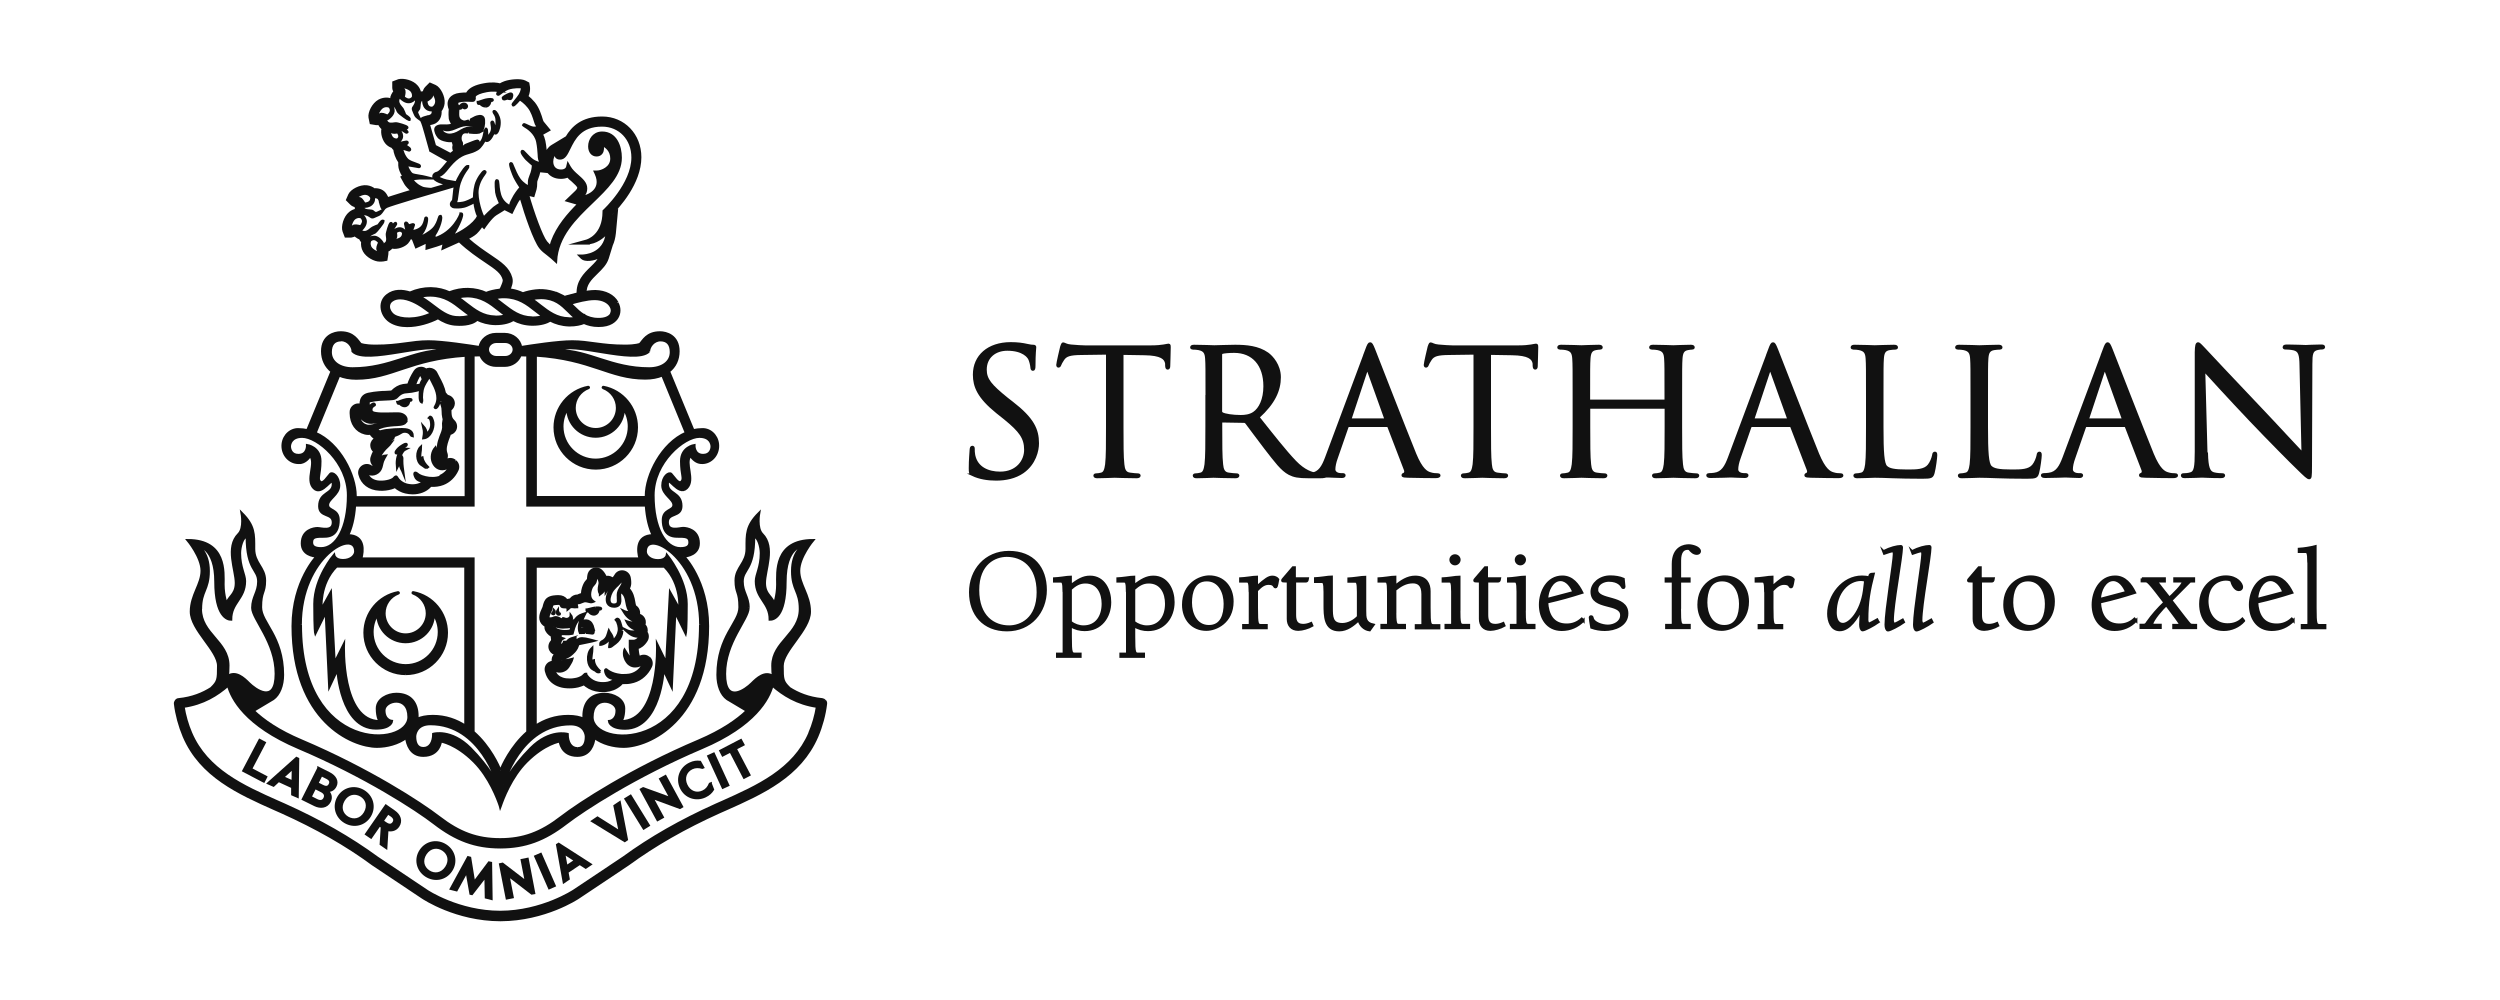 <?xml version="1.0" encoding="UTF-8"?><svg id="Layer_1" xmlns="http://www.w3.org/2000/svg" viewBox="0 0 200 80"><defs><style>.cls-1{fill:#111;stroke:#111;stroke-miterlimit:10;stroke-width:.2px;}</style></defs><g><path class="cls-1" d="M48.27,30.96s-.03,0-.04,.03c0,.02,0,.03,.02,.04,.67,.25,1.12,.89,1.12,1.6,0,.94-.76,1.71-1.71,1.71s-1.7-.77-1.7-1.71c0-.71,.45-1.35,1.12-1.6,.02,0,.03-.03,.02-.04,0-.02-.02-.03-.04-.03-1.55,.29-2.68,1.65-2.68,3.23,0,1.81,1.47,3.28,3.28,3.28s3.28-1.47,3.28-3.28c0-1.58-1.13-2.94-2.68-3.23m-.61,5.83c-1.47,0-2.67-1.2-2.67-2.67,0-.51,.14-1,.42-1.43,0,1.23,1.01,2.23,2.25,2.23s2.24-1,2.25-2.23c.27,.43,.42,.92,.42,1.43,0,1.47-1.2,2.67-2.67,2.67"/><path class="cls-1" d="M32.46,53.91c1.81,0,3.28-1.47,3.28-3.29,0-1.58-1.13-2.94-2.68-3.23-.02,0-.04,0-.04,.03,0,.02,0,.04,.02,.04,.67,.25,1.12,.89,1.12,1.6,0,.94-.77,1.71-1.71,1.71s-1.7-.77-1.7-1.71c0-.71,.45-1.35,1.12-1.6,.02,0,.03-.02,.02-.04,0-.02-.02-.03-.04-.03-1.55,.29-2.68,1.65-2.68,3.23,0,1.81,1.47,3.29,3.28,3.29m-2.25-4.78c0,1.23,1.01,2.23,2.25,2.23s2.24-1,2.25-2.23c.27,.43,.42,.92,.42,1.43,0,1.47-1.19,2.67-2.66,2.67s-2.67-1.2-2.67-2.67c0-.51,.14-1,.42-1.43"/><path class="cls-1" d="M23.98,37.03c.37-.03,.64-.28,.84-.57,.51,.62-.38,1.92,.29,2.59,.69,.69,1.53-1.15,1.53-.32s-1.09,.63-1.09,1.76c0,.92,1.09,.51,1.09,1.3s-.96,.47-1.24,.47-1.24,.14-1.24,1.21c0,.89,.88,1.02,1.19,1.04h-.01s-1.92,1.97-1.92,5.58c0,7.57,4.74,9.64,6.74,9.64,.79,0,1.69-.23,2.34-.72,.07,.52,.33,1.44,1.36,1.44,1.31,0,1.4-1.15,1.4-1.15,0,0,1.21,.17,2.67,1.63,1.23,1.23,1.89,3,2.07,3.54l.02,.08,.03-.08c.18-.53,.84-2.31,2.07-3.54,1.46-1.46,2.67-1.63,2.67-1.63,0,0,.1,1.15,1.4,1.15,1.03,0,1.29-.92,1.36-1.44,.64,.49,1.54,.72,2.34,.72,2,0,6.74-2.08,6.74-9.64,0-3.62-1.92-5.58-1.92-5.58h-.01c.31-.03,1.19-.17,1.19-1.05,0-1.07-.96-1.21-1.24-1.21s-1.24,.33-1.24-.47,1.09-.39,1.09-1.3c0-1.12-1.09-.93-1.09-1.76s.84,1.01,1.53,.32c.67-.67-.21-1.98,.29-2.59,.21,.29,.47,.54,.84,.57,.69,.06,1.3-.49,1.36-1.23,.06-.74-.45-1.39-1.14-1.44-.04,0-.07,0-.11,0h0s0,0-.01,0h0c-.24,0-.48,.03-.71,.08l-1.95-4.72c.5-.39,.76-.95,.76-1.61,0-1.25-.98-1.5-1.47-1.5-1.07,0-1.35,.68-1.6,.93,0,0-.31,.14-1.2,.14-1.89,0-2.87-.35-4.22-.35-1.18,0-3.34,.34-4.1,.46-.1-.6-.64-1.05-1.3-1.05h-.71c-.66,0-1.2,.46-1.3,1.05-.76-.12-2.92-.46-4.1-.46-1.35,0-2.32,.35-4.22,.35-.89,0-1.2-.14-1.2-.14-.25-.25-.53-.93-1.6-.93-.49,0-1.47,.25-1.47,1.5,0,.66,.27,1.22,.76,1.61l-1.95,4.72c-.23-.05-.46-.08-.71-.08h0s0,0-.01,0h0s-.07,0-.11,0c-.69,.06-1.2,.7-1.14,1.44,.06,.74,.67,1.29,1.36,1.23m.07,12.96c0-5.46,4.38-7.76,4.38-5.86,0,.3-.34,.7-.99,.7s-.72-.42-.72-.42c0,0-1.56,1.82-1.56,3.92s.07,2.34,.07,2.34l.84-1.71,.28,5.98,.65-1.38s.24,4.72,3.08,4.72c1.21,0,1.27-.58,1.27-.58,0,0-.61-.05-.61-.86s1.95-1.28,1.95,.53c0,2.47-8.63,2.97-8.63-7.37m13.18,8.09c-.72-.47-1.58-.79-2.61-.79-.54,0-.94,.09-1.25,.23,0-.07,.01-.15,.01-.23,0-1.03-.51-1.77-1.68-1.77-.69,0-1.55,.4-1.55,1.16s.23,1.03,.23,1.03c-3.13,0-2.89-6.15-2.89-6.15l-.74,1.49-.3-5.65-.75,1.35s-.2-2.03,1.21-3.44h.39s9.93,0,9.93,0v12.76Zm.38,1.77c-1.54-1.54-2.95-1.13-2.95-1.13,0,.65-.27,1.14-.8,1.14-.46,0-.67-.36-.67-.93,0-.19,.12-1.01,1.23-1.01,4.04,0,5.37,4.82,5.37,4.82,0,0-.64-1.35-2.18-2.89m2.41,1.79c-.13-.33-.82-1.92-2.16-3.08v-13.87h-8.98c.16-.59,.33-1.85-1.06-1.86,.28-.58,.49-1.36,.56-2.4h9.48v-12.01c.18,0,.37-.01,.57-.01,.18,.49,.67,.84,1.24,.84h.71c.57,0,1.06-.35,1.24-.84,.19,0,.38,0,.57,.01v12.01h9.48c.07,1.04,.28,1.82,.56,2.4-1.39,.01-1.22,1.28-1.06,1.86h-8.98v13.87c-1.34,1.16-2.03,2.75-2.16,3.08m12.72-16.32h.39c1.41,1.4,1.21,3.43,1.21,3.43l-.75-1.35-.3,5.65-.73-1.49s.23,6.15-2.89,6.15c0,0,.23-.27,.23-1.03s-.86-1.16-1.55-1.16c-1.17,0-1.68,.75-1.68,1.77,0,.08,0,.15,.01,.23-.3-.14-.71-.23-1.25-.23-1.03,0-1.89,.32-2.61,.79v-12.76h9.93Zm-6.56,14.55c-.53,0-.8-.49-.8-1.14,0,0-1.41-.41-2.94,1.13-1.54,1.54-2.18,2.89-2.18,2.89,0,0,1.33-4.82,5.37-4.82,1.11,0,1.23,.83,1.23,1.01,0,.57-.21,.93-.67,.93m9.81-9.87c0,10.34-8.63,9.84-8.63,7.37,0-1.81,1.95-1.35,1.95-.53s-.61,.86-.61,.86c0,0,.06,.58,1.27,.58,2.84,0,3.08-4.72,3.08-4.72l.65,1.38,.28-5.98,.84,1.71s.07-.33,.07-2.34-1.56-3.92-1.56-3.92c0,0-.07,.42-.72,.42s-.99-.4-.99-.7c0-1.9,4.38,.4,4.38,5.86m.91-14.27c0,.21-.11,.69-.69,.69-.75,0-.71-.79-.71-.79,0,0-1.04,.16-1.04,1.27s.27,1.39,.02,1.65c-.25,.25-.62-.41-.83-.62-.17-.16-.69,.19-.69,.92s.89,1.07,.89,1.56-.85,.33-.85,1.2c0,.51,.12,1.32,1.12,1.32,.67,0,1.01,0,1.01,.47,0,.33-.23,.48-.74,.48-1.2,0-2.16-1.61-2.16-4.25s2.45-4.69,3.68-4.69c.87,0,.99,.58,.99,.79m-2.05-1.09c-1.95,.84-3.21,3.38-3.21,5.03,0,.04,0,.08,0,.12h-8.83v-11.35c4.51,.29,5.9,1.84,8.77,1.84,.53,0,.99-.09,1.37-.25l1.89,4.6Zm-2.98-6.51c0-.38,.37-.91,.93-.91s.84,.35,.84,.96c0,.81-.73,1.31-1.75,1.31-3.02,0-4.84-1.44-7.18-1.44,.81-.81,6.09,1.14,7.16,.07m-12.2-.77h.71c.38,0,.69,.28,.69,.62s-.31,.62-.69,.62h-.71c-.38,0-.69-.28-.69-.62s.31-.62,.69-.62m-12.42-.14c.56,0,.93,.53,.93,.91,1.07,1.07,6.35-.88,7.16-.07-2.34,0-4.15,1.44-7.18,1.44-1.01,0-1.75-.51-1.75-1.31,0-.61,.28-.96,.84-.96m-.16,2.82c.38,.16,.84,.25,1.37,.25,2.87,0,4.26-1.55,8.77-1.84v11.35h-8.83s0-.08,0-.12c0-1.65-1.26-4.19-3.21-5.03l1.89-4.6Zm-2.96,4.9c1.23,0,3.68,2.05,3.68,4.69s-.96,4.25-2.16,4.25c-.51,0-.74-.15-.74-.48,0-.47,.34-.47,1.01-.47,1,0,1.12-.81,1.12-1.32,0-.88-.85-.71-.85-1.2s.89-.83,.89-1.56-.52-1.09-.69-.92c-.21,.21-.58,.87-.83,.62-.25-.25,.02-.54,.02-1.65s-1.04-1.27-1.04-1.27c0,0,.04,.79-.71,.79-.58,0-.69-.49-.69-.69s.12-.79,.99-.79"/><path class="cls-1" d="M65.98,56.07c-.05-.07-.13-.11-.21-.12-1.09-.11-1.94-.46-2.64-.91,0,0,.01,0,.01,0-.53-.53-.54-.68-.54-1.77,0-1.22,2.18-2.89,2.18-4.34,0-1.33-.86-2.17-.86-3.27s1.12-2.44,1.12-2.44c-3.12,0-2.85,2.61-2.85,3.54s-.28,1.64-.28,1.64c0-.66-.73-.73-.73-1.76s.84-2.86-.21-3.91c-.47-.47-.25-1.68-.25-1.68-1.03,1.03-.98,1.68-.98,2.85s-.88,1.49-.88,2.54,.31,.83,.31,2.14c0,1.24-1.76,2.31-1.76,5.41,0,.85,.28,1.58,.76,1.92h0s.1,.07,.15,.09l1.44,.86c-.79,.76-2,1.6-3.85,2.39-5.41,2.29-9.56,5-11,6.11-1.64,1.27-3.06,1.79-4.9,1.79-1.84,0-3.26-.52-4.9-1.79-1.44-1.11-5.59-3.82-10.99-6.11-1.85-.78-3.05-1.62-3.85-2.39l1.44-.86c.05-.03,.1-.06,.15-.09h0c.48-.34,.77-1.07,.77-1.92,0-3.1-1.76-4.17-1.76-5.41,0-1.31,.32-1.09,.32-2.14s-.87-1.37-.87-2.54,.05-1.82-.98-2.85c0,0,.23,1.21-.25,1.68-1.05,1.05-.21,2.87-.21,3.91s-.73,1.1-.73,1.76c0,0-.28-.71-.28-1.64s.26-3.54-2.85-3.54c0,0,1.12,1.35,1.12,2.44s-.86,1.94-.86,3.27c0,1.45,2.18,3.11,2.18,4.34,0,1.1-.02,1.25-.54,1.77,0,0,0,0,.01,0-.7,.45-1.55,.8-2.64,.91-.08,0-.16,.05-.21,.12-.05,.07-.08,.15-.07,.23,.1,.86,.35,1.78,.7,2.61,1.36,3.18,4.38,4.53,7.3,5.83l.5,.22c2.8,1.26,5.19,2.62,7.32,4.19l3.97,2.65c.11,.07,2.69,1.79,6.22,1.8h0s.01,0,.02,0c0,0,.02,0,.02,0h0c3.53-.02,6.12-1.73,6.22-1.8l3.98-2.66c2.12-1.55,4.51-2.92,7.31-4.18l.5-.22c2.92-1.3,5.93-2.65,7.3-5.83,.35-.82,.6-1.75,.7-2.61,.01-.08-.01-.17-.07-.23m-6.12-7.44c0-.89-.48-1.24-.48-2.11,0-1.02,.92-.88,.92-3.59,.33,0,.56,.81,.56,1.32,0,1.14-.4,1.7-.4,2.24,0,1.42,1.11,1.71,1.11,3.07,.29,0,1.24-.18,1.24-3.02s1.4-2.87,1.4-2.87c0,0-.85,.46-.85,2.01s.62,1.58,.62,3.04c0,2-2.2,2.62-2.2,4.53,0,.4,.02,.67,.05,.86-.65-.45-1.29,.15-1.71,.57-.46,.46-2.15,1.75-2.15-.77s1.88-4.38,1.88-5.27m-43.8,.08c0-1.46,.62-1.5,.62-3.04s-.85-2.01-.85-2.01c0,0,1.4,.11,1.4,2.87s.95,3.02,1.24,3.02c0-1.37,1.11-1.65,1.11-3.07,0-.54-.4-1.1-.4-2.24,0-.51,.23-1.32,.56-1.32,0,2.71,.92,2.58,.92,3.59,0,.87-.48,1.23-.48,2.11s1.88,2.75,1.88,5.27-1.69,1.23-2.15,.77c-.42-.42-1.06-1.02-1.71-.57,.03-.19,.05-.46,.05-.86,0-1.91-2.2-2.53-2.2-4.53m48.71,9.94c-1.27,2.96-4.17,4.25-6.98,5.51l-.5,.22c-2.84,1.28-5.26,2.66-7.41,4.23l-3.97,2.65s-2.54,1.69-5.89,1.7c-3.34,0-5.87-1.68-5.89-1.7l-3.95-2.64c-2.16-1.58-4.59-2.97-7.42-4.24l-.5-.22c-2.81-1.25-5.71-2.55-6.98-5.51-.29-.67-.5-1.41-.61-2.12,1.6-.23,2.71-.94,3.58-1.7,.28,1.05,1.37,3.19,5.64,5,5.35,2.27,9.44,4.94,10.85,6.03,1.75,1.35,3.28,1.91,5.26,1.92h0s.01,0,.02,0c0,0,.02,0,.02,0h0c1.98-.01,3.51-.57,5.26-1.92,1.42-1.09,5.51-3.76,10.85-6.03,4.27-1.81,5.36-3.95,5.64-5,.87,.76,1.98,1.47,3.58,1.7-.11,.71-.32,1.45-.61,2.12"/><path class="cls-1" d="M49.38,24.2c-.3-.55-.95-.88-1.74-.9h-.02c-.35,0-.75,.06-1.12,.13-.01,0-.04,0-.04,0l-1.15,.3c-.06,.02-.11,.03-.14,.04-.04-.03-.09-.05-.14-.08-.13-.07-.26-.13-.4-.19h0s-.09-.04-.14-.06c0,0-.02,0-.03,0-.04-.02-.08-.03-.12-.04-.01,0-.03,0-.04-.01-.04-.01-.07-.02-.11-.03-.01,0-.03,0-.04-.01-.05-.01-.1-.03-.15-.04-.38-.08-.77-.11-1.15-.06-.35,.04-.69,.11-1.02,.23-.28-.13-.58-.23-.88-.28-.04,0-.08-.01-.12-.02-.01,0-.03,0-.04,0-.02,0-.05,0-.07,0-.02,0-.04,0-.06,0-.02,0-.04,0-.06,0-.02,0-.04,0-.07,0-.02,0-.03,0-.05,0-.03,0-.05,0-.08,0h-.03s-.06,0-.09,0c0,0,0,0,0,0-.12,0-.23,0-.35,.02-.35,.04-.71,.12-1.04,.25-.41-.19-.89-.31-1.46-.32-.48-.01-.98,.08-1.48,.27-.42-.19-.89-.32-1.48-.33h-.03c-.54,0-1.09,.11-1.64,.35-.6-.19-1.28-.23-1.82,.2-.3,.23-.46,.57-.44,.95,.02,.45,.27,.88,.66,1.14,.38,.25,.86,.36,1.36,.36,.88,.01,1.82-.29,2.48-.63,.4,.26,.83,.46,1.33,.51,.33,.03,1.32,.08,1.8-.39,.41,.2,.88,.34,1.45,.35h.03c.69,0,1.14-.16,1.42-.33,.42,.22,.91,.37,1.5,.38h.03c.69,0,1.14-.16,1.42-.33,.43,.22,.91,.37,1.51,.39h.03c.51,0,.89-.09,1.16-.2,.32,.14,.69,.24,1.15,.24h.02c.94,.01,1.34-.41,1.49-.66,.21-.35,.21-.79,0-1.17m-17.87,1c-.24-.16-.4-.43-.41-.69,0-.2,.07-.36,.23-.48,.2-.16,.44-.21,.69-.21,.68,0,1.44,.46,1.71,.64,.2,.13,.39,.28,.6,.43,.07,.05,.13,.1,.2,.15-1.24,.59-2.5,.5-3.02,.16m4.92,.15c-.64-.06-1.21-.49-1.76-.91-.2-.15-.42-.32-.63-.46-.12-.08-.28-.18-.47-.27,.3-.08,.6-.12,.89-.11,1.13,.02,1.8,.55,2.51,1.11,.22,.17,.44,.34,.67,.5-.28,.14-.77,.18-1.22,.14m3.23-.04h-.03c-1-.02-1.63-.52-2.31-1.04-.23-.18-.46-.36-.7-.52,.27-.06,.54-.09,.79-.09,1.13,.02,1.8,.55,2.51,1.11,.18,.15,.37,.29,.57,.43-.2,.07-.47,.12-.84,.12m2.93,.06c-1-.02-1.63-.52-2.31-1.04-.23-.18-.46-.36-.7-.52,.27-.06,.53-.1,.8-.09,1.13,.02,1.8,.55,2.51,1.11,.19,.14,.37,.29,.57,.43-.21,.07-.49,.12-.87,.12m2.98,.06h-.03c-1-.02-1.63-.52-2.31-1.04-.23-.18-.45-.36-.7-.52,.27-.06,.54-.09,.79-.09,1.11,.02,1.63,.54,2.18,1.08,.18,.18,.37,.37,.58,.54-.15,.03-.32,.04-.52,.04m3.35-.35c-.16,.26-.53,.4-1.03,.39-.48,0-.83-.13-1.14-.3v-.02s-.02,0-.03,0c-.3-.18-.56-.43-.83-.7-.08-.07-.15-.15-.23-.23,.49-.14,1.34-.38,1.96-.37h.02c.59,.01,1.06,.24,1.26,.61,.12,.21,.12,.43,.01,.61"/><polygon class="cls-1" points="20.77 59.21 21.17 59.42 20.07 61.52 21.28 62.16 21.1 62.51 19.48 61.66 20.77 59.21"/><path class="cls-1" d="M23.4,62.97l-1.11-.51-.41,.38-.41-.18,2.25-2.01,.12,.06-.04,3.02-.41-.18v-.56Zm-.78-.79l.8,.36,.02-1.1-.82,.74Z"/><path class="cls-1" d="M25.48,61.44l.84,.42c.52,.26,.69,.67,.51,1.02-.14,.29-.38,.39-.65,.38,.25,.22,.35,.53,.19,.85-.24,.47-.75,.5-1.18,.29l-.95-.47,1.24-2.47Zm-.65,2.32l.51,.26c.3,.15,.52,.08,.63-.15,.11-.23,.04-.44-.26-.59l-.51-.26-.37,.74Zm.55-1.09l.44,.22c.3,.15,.47,.07,.57-.13,.1-.2,.06-.39-.24-.54l-.44-.22-.34,.67Z"/><path class="cls-1" d="M29.06,63.28c.7,.41,.95,1.26,.53,1.98-.42,.71-1.28,.91-1.98,.5-.7-.41-.95-1.26-.53-1.98,.42-.71,1.28-.91,1.98-.5m-1.25,2.14c.48,.28,1.06,.17,1.39-.39,.33-.57,.14-1.12-.33-1.4-.48-.28-1.06-.17-1.39,.39-.33,.57-.14,1.12,.33,1.4"/><path class="cls-1" d="M30.56,66.15l-.2-.14-.68,.98-.38-.26,1.57-2.27,.66,.46c.44,.3,.6,.76,.32,1.17-.22,.32-.57,.37-.87,.29l-.09,1.44-.42-.29,.09-1.39Zm.03-.46l.27,.18c.26,.18,.47,.17,.62-.04,.15-.22,.08-.42-.18-.6l-.27-.18-.44,.64Z"/><path class="cls-1" d="M35.67,67.65c.68,.45,.87,1.32,.41,2-.46,.69-1.33,.84-2.01,.39-.68-.45-.87-1.32-.41-2,.46-.69,1.33-.84,2.01-.39m-1.38,2.06c.46,.31,1.05,.23,1.41-.31,.36-.55,.21-1.11-.25-1.42-.46-.31-1.05-.23-1.41,.31-.36,.54-.21,1.11,.25,1.42"/><polygon class="cls-1" points="39.27 69.04 39.31 71.9 38.88 71.79 38.85 70.09 37.75 71.51 37.65 71.49 37.34 69.72 36.52 71.21 36.08 71.1 37.45 68.59 37.6 68.63 37.92 70.61 39.12 69.01 39.27 69.04"/><polygon class="cls-1" points="42.54 71.47 40.66 70.02 41 71.77 40.55 71.86 40.02 69.15 40.2 69.11 42.09 70.56 41.75 68.81 42.2 68.72 42.72 71.44 42.54 71.47"/><rect class="cls-1" x="43.37" y="68.3" width=".46" height="2.76" transform="translate(-24.3 23.36) rotate(-23.66)"/><path class="cls-1" d="M46.4,69.08l-1.02,.68,.1,.55-.37,.25-.53-2.97,.11-.07,2.54,1.63-.37,.25-.47-.3Zm-1.09,.25l.73-.49-.93-.6,.2,1.08Z"/><polygon class="cls-1" points="49.98 67.27 47.4 65.69 47.8 65.42 49.6 66.56 49.17 64.47 49.57 64.2 50.14 67.16 49.98 67.27"/><rect class="cls-1" x="50.74" y="63.59" width=".46" height="2.76" transform="translate(-26.51 36.41) rotate(-31.65)"/><polygon class="cls-1" points="54.39 64.62 52.16 63.8 53.01 65.37 52.61 65.59 51.29 63.16 51.45 63.07 53.68 63.88 52.83 62.32 53.23 62.1 54.55 64.53 54.39 64.62"/><path class="cls-1" d="M56.85,62.7l.18,.46c-.14,.22-.31,.39-.62,.54-.72,.34-1.57,.07-1.92-.68-.36-.76-.02-1.58,.7-1.92,.31-.15,.55-.17,.81-.14l.24,.43-.05,.02c-.29-.08-.56-.09-.84,.04-.52,.25-.71,.81-.45,1.36,.26,.56,.82,.77,1.34,.52,.28-.13,.44-.34,.56-.62l.05-.02Z"/><rect class="cls-1" x="57.23" y="60.27" width=".46" height="2.76" transform="translate(-20.48 29.6) rotate(-24.66)"/><polygon class="cls-1" points="57.64 60.07 59.27 59.22 59.46 59.57 58.84 59.89 59.94 61.99 59.53 62.2 58.44 60.1 57.82 60.42 57.64 60.07"/><path class="cls-1" d="M40.24,7.84c0,.1,.07,.1,.1,.1s.09-.02,.18-.05c.03,0,.05-.01,.06-.02,.01,0,.06,0,.09,.02,.06,.01,.13,.03,.17,.02,.07-.02,.11-.15,.12-.24s-.01-.15-.06-.17c-.11-.05-.5,.19-.5,.19-.17,.1-.17,.14-.17,.16"/><path class="cls-1" d="M38.83,8.51c.2,0,.33-.14,.37-.33,0-.02,0-.05,.01-.09,0-.02,0-.03,0-.03,0,0,.02,0,.05,0,.05,0,.14,0,.15-.05,.03-.12-.38-.06-.43-.05-.18,.02-.33,.09-.5,.14h0s-.22,.07-.22,.07h-.03s0,.07,.01,.08c.02,.05,.03,.06,.09,.05,.04,0,.05-.03,.09-.01,.02,0,.04,.04,.05,.05,.09,.09,.22,.16,.35,.16"/><path class="cls-1" d="M48.89,17.12c.55-.54,2.32-2.46,2.32-4.54,0-1.8-1.31-3.16-3.04-3.16-1.62,0-2.39,.81-2.83,1.56l-1.16,.7c-.27,.16-.43,.43-.52,.7,0,0,0-.01,0-.01-.02-.26-.04-.66-.13-1.09-.04-.19-.11-.38-.2-.55l.59-.33-.47-.57s-.05-.06-.07-.1c-.01-.03-.03-.08-.05-.14-.1-.34-.27-.9-.61-1.33-.19-.23-.38-.41-.55-.54,.13-.3,.15-.58,.13-.75l-.05-.3-.27-.14c-.33-.16-1.14-.1-1.59,.06-.14,.05-.27,.11-.38,.18-.22-.06-.64-.13-1.28-.01-.68,.12-1.12,.34-1.32,.65-.02,.03-.04,.06-.05,.09-.17,0-.37,0-.58,.03-.18,.02-.32,.06-.44,.12l-.05,.03c-.39,.21-.4,.58-.38,.71,.01,.14,.05,.25,.09,.35-.03,.27-.02,.64,0,.75,.01,.08,.14,.36,.22,.45-.22,.17-.81,.1-.97,.11-.39,.05-.45,.22-.4,.43,.06,.28,.21,.44,.26,.51,0,0,.14,.14,.4,.21,.37,.1,.48,.08,.71,.07,.02,.07,.07,.27,.09,.33,0,.06-.04,.14-.03,.22,0,.1,.04,.19,.08,.27-.01,0-.02,.02-.04,.03-.1,.07-.19,.14-.28,.22l-1.25-.66c-.04-.16-.5-1.75-.5-1.75,.12-.02,.37-.07,.51-.15,.3-.18,.46-.51,.43-.92,.12-.15,.21-.35,.24-.59,.06-.53-.31-1.22-.66-1.38l-.41-.18-.3,.3c-.13,.13-.17,.27-.19,.39h-.07c-.08,0-.15,.02-.22,.04l-.03-.04c-.04-.16-.11-.33-.24-.48-.34-.42-1.07-.58-1.45-.49l-.42,.16v.42c0,.13,.05,.24,.1,.32-.03,.03-.07,.06-.09,.1-.08,.11-.12,.22-.16,.33,0,.06-.01,.15-.02,.22-.25-.1-.62-.12-.99,.08-.47,.26-.81,.96-.74,1.34l.09,.44,.42,.07c.09,.01,.17,0,.24-.01,.04,.1,.1,.19,.18,.28,.04,.04,.07,.08,.11,.11-.1,.36,.07,.95,.37,1.22,.12,.11,.26,.19,.39,.23,.03,.05,.07,.1,.11,.14,.02,.02,.05,.04,.07,.06,.02,.25,.16,.68,.4,1.02v.27c0,.22,.13,.58,.33,.86l-.14,.08,.28,.51c.08,.14,.3,.39,.55,.58-.2,.06-.39,.12-.57,.17l-.99,.31c-.17,.05-.31,.1-.43,.14-.03-.09-.07-.18-.14-.29-.18-.3-.51-.46-.92-.43-.15-.12-.35-.21-.59-.24-.53-.06-1.22,.31-1.38,.66l-.18,.41,.3,.3c.13,.13,.28,.18,.39,.19v.07c0,.07,.02,.15,.04,.22l-.04,.03c-.16,.04-.33,.11-.48,.24-.42,.34-.62,1.09-.49,1.45l.16,.42h.42c.13-.02,.23-.06,.32-.11,.03,.04,.07,.07,.11,.1,.11,.08,.21,.14,.32,.18,0,.06,.09,.17,.16,.27-.03,.22,0,.48,.14,.73,.24,.43,.85,.75,1.24,.75,.03,0,.24,0,.27-.01l.26-.05,.07-.45c.02-.09,0-.17-.01-.25,.1-.04,.19-.1,.28-.18,.04-.03,.08-.07,.11-.11,.07,.02,.14,.03,.22,.03,.35,0,.77-.16,1-.4,.11-.12,.18-.24,.22-.37h.02c.06,.02,.13,.02,.21,.02l.27,.7,.58-.27c.07-.03,.17-.08,.29-.14l-.02,.52,.79-.24c.22-.06,.42-.15,.6-.24l-.1,.48,1.07-.48c.07-.03,.15-.07,.24-.11,.78,.74,1.52,1.23,2.11,1.63,.88,.59,1.31,.89,1.46,1.44,.04,.13-.04,.33-.17,.63l-.25,.53s1.48,.11,1.61,.17l.33,.1,.6-.17c.25-.09,.39-.07,.71-.1,.33-.03,.23-.02,.55,.05,.04,0,.23-.05,.38,.11,.08,.09,.47,.12,.6,.19,.03,.01,.2,.2,.23,.21l.58,.49-.02-.41,1.37-.33v-.34c-.04-.73,.4-1.16,.91-1.66,.37-.36,.71-.7,.86-1.16l.33-1.07c.12-.26,.2-.57,.24-.93l.16-1.71-.46,.49c.01-.1,.02-.21,.03-.33m-5.03-3.34s0,0,0,0c.17,.2,.47,.44,1,.44,.22,0,.4-.04,.55-.11,.12,.13,.25,.25,.38,.35,.22,.2,.48,.43,.48,.56s-.11,.24-.17,.31l-.75,.72,.94,.27c-.84,.84-1.7,1.82-2.14,3.03l-.12,.41s-.34-.36-.36-.39c-.36-.46-1.03-2.3-1.46-3.81l.45,.11,.16-.54c.03-.12,.05-.25,.05-.58,0-.05,.04-.15,.08-.26,.03-.09,.07-.18,.1-.28,.03-.11,.06-.22,.08-.32,.01,0,.02,0,.04,0l.69,.07Zm-7.19-1.18c.33-.23,.55-.29,.79-.36,.21-.06,.43-.12,.73-.3,.26-.16,.49-.57,.59-.76,.02,.03,.05,.06,.09,.08,.04,.02,.09,.02,.14,0,.23-.1,.4-.49,.48-.68,.04,.05,.08,.1,.15,.1,.03,0,.07-.02,.1-.07,.12-.15,.25-.57,.2-.97-.06-.39-.28-.69-.37-.73-.03-.01-.05,0-.06,0l-.02,.02v.02s0,.06,.04,.11c.06,.08,.16,.23,.19,.45,.05,.43-.04,.77-.1,.86-.03-.07-.07-.21-.1-.31-.07-.24-.09-.28-.12-.3h-.03s-.02,0-.02,0c-.05,.03-.04,.08-.02,.19,.02,.12,.06,.31,.02,.48-.06,.29-.3,.53-.38,.59-.01-.07-.02-.21-.02-.32-.02-.31-.02-.34-.05-.36l-.02-.02h-.02s-.05,.05-.09,.24c-.04,.2-.1,.5-.18,.64l-.04,.07c-.08,.12-.18,.28-.23,.32,0-.02-.01-.07-.02-.1-.02-.1-.03-.22-.12-.22-.1,0-.76,.28-.9,.33-.16,.07-.24,.17-.24,.31-.05-.05-.12-.12-.12-.17,0-.09,.01-.16,.01-.17v-.02s0,0,0-.01c0-.02,.01-.04,.01-.06,0-.03-.02-.05-.03-.08-.03-.05-.09-.13-.09-.34,0-.16,.06-.3,.15-.39,.09-.08,.21-.11,.37-.09,.04-.15,.1-.26,.13-.24,.05,.03,.04,.15,.09,.26,.47,.05,.77,.03,.9-.05-.01,0-.03-.02-.04-.03-.05-.02-.09-.05-.14-.07-.28-.13-.65-.26-.96-.18-.28,.07-.52,.26-.77,.38-.28,.13-.6,.21-.9,.09-.1-.04-.2-.1-.27-.18-.04-.04-.09-.11-.09-.17,0-.06,.05-.06,.1-.05,.1,.02,.2,.06,.3,.07,.33,.03,.61-.11,.9-.23,.29-.12,.58-.21,.9-.17,.38,.05,.76,.19,1.1,.38,.11-.27,.16-.79,.06-.96-.13-.22-.48-.1-.63-.04-.05,.02-.11,.05-.19,.1-.05,.03-.1,.06-.15,.08,0,0,0,0,0,0-.08,.15,.03,.31-.02,.37-.03,.03-.14-.08-.24-.25-.14,.05-.27,.08-.38,.05-.23-.07-.36-.21-.4-.41-.03-.15,0-.6,.01-.64,0,0,.03,0,.06,0,.03,0,.05,0,.09,0,.08,0,.13-.07,.16-.13,.01-.02,.03-.05,.03-.05,0,0,.03,.03,.04,.05,.02,.03,.04,.06,.07,.08,.05,.04,.14,.01,.19-.03,.05-.05,.06-.11,.03-.17-.06-.11-.18-.15-.32-.11-.05,.01-.1,.06-.14,.1-.05,.05-.1,.1-.16,.09-.08,0-.13-.09-.15-.25,0-.05-.02-.15,.36-.2,.31-.04,.62-.02,.79-.01,.09,0,.12,0,.14,0,.03,0,.06-.03,.09-.07,.03-.06,.04-.13,.02-.21,0-.03,0-.07,.02-.1,.1-.16,.45-.3,.93-.39,.6-.11,.96-.02,1.07,.02-.01,0-.02,.02-.04,.03-.09,.07-.15,.12-.15,.17,0,.02,0,.04,.02,.05,.05,.05,.1,0,.22-.09,.13-.1,.35-.28,.62-.38,.43-.15,1.03-.14,1.12-.09,0,.05,0,.3-.18,.6-.1,.16-.25,.34-.37,.49-.18,.22-.23,.27-.18,.32l.02,.02h.02s.08,0,.5-.49c.11,.06,.43,.27,.72,.64,.27,.34,.42,.83,.51,1.13,.03,.1,.05,.17,.07,.21,.06,.12,.12,.19,.16,.24,0,0,0,.01,.01,.02-.06,.03-.25,.08-.43,.05-.16-.03-.41-.15-.55-.22-.13-.06-.15-.07-.18-.03l-.02,.04,.03,.03s.03,.02,.07,.05c.22,.13,.87,.53,1.02,1.25,.08,.39,.1,.75,.12,1.01,0,.17,.02,.3,.04,.39,.03,.11,.08,.21,.11,.28,0,.02,.02,.04,.03,.06-.13-.01-.49-.11-.7-.27-.23-.17-.43-.4-.57-.54-.14-.15-.17-.18-.21-.18h-.03s-.02,.02-.02,.02c-.1,.1,.31,.57,.36,.62,.15,.15,.45,.4,.53,.47,0,.08-.02,.34-.11,.63-.03,.09-.06,.17-.09,.24-.06,.17-.12,.31-.12,.48,0,.1,0,.34-.02,.4-.1-.03-.48-.23-.76-.61-.23-.32-.4-.75-.51-1.01-.08-.21-.1-.25-.14-.26h-.03s-.02,0-.02,0c-.12,.07,.25,.97,.31,1.09,.15,.31,.44,.75,.49,.82,0,.02-.33,.43-.49,.7-.11,.19-.31,.57-.31,.64,0,.01-.06,.18-.06,.19-.09-.04-.47-.23-.69-.66-.17-.33-.22-.81-.24-1.1-.02-.24-.03-.32-.1-.32-.02,0-.04,0-.05,.02-.09,.1,0,.9,0,.94,.04,.3,.27,.78,.32,.9-.08,.04-.38,.24-.51,.34-.09,.08-.81,.76-.83,.76-.11-.06-.63-1.48-.48-2.3,.1-.57,.37-.95,.52-1.15,.09-.12,.13-.18,.08-.22-.01-.01-.03-.02-.05-.02,0,0-.01,0-.02,0-.13,.04-.55,.61-.68,1.1-.12,.46-.13,.93-.13,1.05-.08,.05-.33,.19-.62,.3-.32,.13-.76,.14-.9,.11,0,0,0,0,0-.01,.04-.06,.1-.15,.12-.29,.02-.14,.04-.28,.06-.42,.04-.32,.08-.62,.18-.93,.16-.48,.42-.87,.57-1.07,.1-.14,.12-.17,.1-.21v-.03s-.04,0-.04,0c-.03,0-.11-.04-.53,.61-.13,.21-.31,.57-.36,.69-.12-.02-.51-.09-.78-.14-.36-.08-.74-.26-.75-.34,0,0,.04-.02,.07-.03,.09-.03,.25-.08,.45-.28,.11-.11,.21-.23,.32-.37,.23-.28,.49-.59,.87-.86m-2.18-4.82c.09-.14,0-.31,.05-.37,.05-.06,.39,.44,.35,.78-.04,.34-.3,.46-.3,.46,0,0-.21,.05-.36-.11-.16-.16-.15-.45-.15-.45,0,0,.32-.17,.4-.31m-1.58-.5c.21,.26,.12,.53,.12,.53,0,0-.11,.18-.33,.19-.22,0-.43-.21-.43-.21,0,0,.1-.35,.06-.51-.04-.16-.23-.21-.23-.29,0-.08,.59,.03,.81,.29m-2.4,1.86c-.17,.01-.25,.18-.33,.17-.08-.01,.13-.58,.43-.74,.3-.16,.54-.02,.54-.02,0,0,.16,.14,.12,.36-.04,.22-.28,.38-.28,.38,0,0-.32-.16-.49-.15m.88,1.93c-.2-.18-.25-.66-.19-.65,.06,0,.09,.15,.22,.19,.12,.04,.4-.02,.4-.02,0,0,.15,.17,.14,.35-.01,.17-.16,.25-.16,.25,0,0-.21,.06-.41-.12m1.56,3.32c.07-.04,.36-.13,1.05-.11h.42s-.4-.1-.4-.1c-.13-.04-.3-.06-.47-.09-.24-.04-.5-.08-.6-.14-.2-.14-.41-.61-.41-.71,.09-.03,.52,.06,.71,.09,.27,.05,.29,.06,.32,.02,.01-.02,.02-.04,.01-.06-.02-.06-.1-.09-.33-.17-.21-.07-.5-.18-.64-.3-.29-.26-.46-.8-.46-.93,.07,0,.28,.07,.38,.1,.18,.06,.2,.07,.23,.05,.03-.01,.04-.03,.04-.06,0-.07-.08-.13-.29-.27-.04-.03-.1-.06-.13-.09,.02-.02,.05-.04,.08-.05,.09-.06,.14-.09,.14-.14,0-.02,0-.04-.02-.05-.03-.03-.09-.02-.27,.02-.11,.03-.37,.09-.41,.05-.02-.02-.04-.05-.06-.08,0,0,0,0,0,0h.04c.09-.06,.25-.2,.27-.42,0-.01,0-.03,0-.04,0-.24-.17-.44-.19-.46l-.07-.08s.07-.03,.12-.03c.07,0,.28,.14,.38,.21,.11,.07,.12,.08,.16,.06l.03-.02v-.03s-.02-.04-.3-.3c0-.02,0-.03,0-.04,.02,0,.05,.02,.07,.02,.11,.04,.16,.06,.2,.03,.02-.01,.03-.03,.03-.05,0-.13-.83-.32-.84-.32-.05-.01-.13,0-.21,.01-.19,.03-.43,.06-.57-.11-.13-.16-.12-.25-.08-.34,.01,0,.02,.01,.03,.02l.1,.05,.1-.07s.31-.22,.36-.52c0-.03,0-.06,0-.1,0-.26-.18-.43-.2-.44l-.03-.02s-.02-.01-.06-.03c.08-.02,.17,0,.26,.04,.19,.08,.3,.32,.36,.46,.02,.04,.03,.08,.05,.1,.1,.16,.81,.65,.86,.65h.04s.01-.04,.01-.04c.01-.04,.03-.08-.36-.35-.02-.07-.12-.32-.19-.45-.02-.03-.05-.08-.1-.13-.17-.2-.42-.5-.15-.86,.02-.02,.06-.05,.11-.07,0,.02,0,.03,0,.03l-.03,.11,.08,.08s.28,.27,.57,.26c.26,0,.44-.18,.5-.28l.02-.03s0-.01,0-.03c.04,.05,.07,.1,.08,.15,.05,.24-.11,.47-.19,.59-.02,.03-.04,.06-.05,.08-.03,.08,.01,.18,.09,.36,.02,.05,.05,.12,.08,.18,.05,.11,.12,.18,.2,.24l.18,.13-.1-.2c-.08-.15-.13-.28-.16-.37,.02-.04,.07-.16,.14-.23,.05-.05,.06-.15,.07-.28,.01-.18,.03-.4,.17-.49,.04-.03,.09-.04,.15-.04v.11c0,.09,.01,.39,.21,.59,.19,.19,.43,.19,.55,.16h0c.02,.13,.02,.34-.13,.43-.14,.08-.16,.08-.2,.08-.03,0-.07,0-.17,.04-.04,.01-.07,.02-.11,.03-.11,.03-.23,.06-.33,.17l-.03,.04,.04,.04s.04,.06,.05,.1c.01,.03,.03,.07,.05,.12,.05,.08,.4,1.35,.63,2.18v.02s1.49,.84,1.49,.84c-.13,.13-.24,.27-.34,.39-.11,.13-.21,.25-.31,.35-.16,.16-.27,.2-.35,.22-.07,.02-.24,.08-.24,.27,0,.37,.94,.57,.95,.58,.06,.01,.13,.03,.2,.04-.56,.16-.56,.16-1.33,.39-.1,0-.28-.02-.36-.03-.33-.04-.34-.06-.57-.18-.28-.14-.58-.47-.63-.56m-4.46,1.48c-.06-.05,.44-.39,.78-.35,.34,.04,.45,.3,.45,.3,0,0,.05,.21-.11,.36-.16,.16-.45,.15-.45,.15,0,0-.17-.32-.31-.4-.14-.09-.31,0-.37-.05m-.13,2.21c-.16,.04-.21,.23-.29,.23-.08,0,.03-.59,.29-.81,.26-.21,.53-.12,.53-.12,0,0,.18,.11,.19,.33,0,.22-.21,.43-.21,.43,0,0-.35-.1-.51-.06m1.29,1.72c-.16-.3-.02-.54-.02-.54,0,0,.14-.16,.36-.12,.22,.04,.38,.28,.38,.28,0,0-.16,.32-.15,.49,.01,.17,.18,.25,.17,.33-.01,.08-.58-.13-.74-.43m2.5-.78c-.18,.2-.66,.25-.65,.19,0-.06,.15-.09,.19-.22,.04-.12-.02-.4-.02-.4,0,0,.17-.15,.35-.14,.17,.01,.25,.16,.25,.16,0,0,.06,.21-.12,.41m4.12-.14l.04-.19c.47-.75,.72-1.45,.66-1.56-.01-.02-.03-.03-.06-.03h-.04v.04s-.54,1.49-2.1,1.96v-.28c.45-.67,.58-1.39,.52-1.49l-.02-.03h-.03c-.05,0-.07,.05-.11,.18-.06,.2-.18,.57-.45,.84-.33,.33-.88,.6-1.05,.68l-.04-.11c.53-.51,.6-1.28,.58-1.41,0-.03-.02-.04-.04-.05h-.02s-.02,0-.02,0c-.03,.01-.03,.04-.05,.12-.03,.14-.09,.42-.26,.61-.26,.29-.74,.37-.82,.35,0-.06,.08-.27,.11-.35,.04-.1,.05-.12,.05-.14v-.03s-.02-.02-.02-.02c-.03-.02-.08-.02-.33,.07-.02,0-.04,.01-.05,.02-.02-.02-.05-.06-.07-.09-.06-.09-.09-.14-.14-.14-.02,0-.04,0-.05,.02-.04,.04-.02,.09,.02,.27,.03,.11,.09,.37,.05,.41-.02,.02-.05,.04-.08,.06,0,0,0,0,0,0v-.03c-.06-.09-.2-.25-.42-.27-.25-.02-.47,.17-.5,.19l-.08,.07s-.03-.07-.03-.12c0-.07,.14-.28,.21-.38,.07-.11,.08-.12,.06-.16l-.02-.03h-.04s-.04,.02-.3,.3c-.02,0-.03,0-.04,0,0-.02,.02-.05,.03-.07,.04-.11,.06-.16,.03-.2-.01-.02-.03-.03-.05-.03-.13,0-.32,.83-.32,.84-.01,.05,0,.13,.01,.21,.03,.19,.06,.43-.11,.57-.16,.13-.25,.12-.34,.08,0-.01,.01-.02,.02-.03l.05-.1-.07-.1s-.22-.31-.52-.36c-.03,0-.06,0-.1,0-.27,0-.43,.18-.44,.2l-.02,.03s-.01,.02-.03,.06c-.02-.08,0-.17,.04-.26,.08-.19,.32-.3,.46-.36,.04-.02,.08-.03,.1-.05,.08-.05,.66-.76,.65-.86v-.04s-.04-.01-.04-.01c-.04-.01-.08-.03-.35,.36-.07,.02-.32,.12-.45,.19-.03,.02-.07,.05-.13,.09-.2,.17-.5,.42-.86,.15-.02-.02-.05-.06-.07-.11,.02,0,.03,0,.03,0l.11,.03,.08-.08s.27-.27,.27-.57c0-.26-.18-.44-.28-.5l-.03-.02s-.01,0-.03,0c.05-.04,.1-.07,.15-.08,.24-.05,.47,.11,.59,.19,.03,.02,.06,.04,.08,.05,.08,.03,.18-.01,.36-.1,.05-.02,.12-.05,.18-.08,.11-.05,.18-.12,.24-.2l.13-.18-.2,.1c-.15,.08-.28,.13-.37,.16-.04-.02-.16-.07-.23-.15-.05-.05-.15-.06-.28-.07-.18-.01-.4-.03-.49-.17-.03-.05-.04-.1-.04-.15h.11c.09,0,.39-.01,.59-.21s.19-.43,.16-.55h0c.13-.02,.34-.02,.43,.13,.08,.14,.08,.16,.08,.2,0,.03,0,.07,.04,.17,.01,.04,.02,.07,.03,.11,.03,.11,.06,.23,.16,.33l.04,.03,.04-.04c.06-.06,.13-.12,.21-.16,.22-.13,3.64-1.14,5.49-1.68-.05,.22-.07,.43-.09,.66-.01,.14-.03,.29-.05,.45-.01,.08-.06,.13-.1,.18-.04,.04-.1,.12-.08,.23,.01,.06,.06,.12,.12,.15,.07,.04,.18,.05,.35,.05,.1,0,.47,0,.79-.14,.27-.11,.5-.23,.61-.3,.05,.47,.18,.95,.3,1.15-.05,.1-.1,.19-.15,.26-.52,.69-1.55,1.19-1.86,1.33m10.7,.57c.72,0,1.31-.51,1.61-.83-.17,1.79-1.85,1.83-1.93,1.84h-.25s.18,.18,.18,.18c.22,.22,.96,.17,1.46-.14-.1,.32-.38,.6-.71,.92-.54,.52-1.14,1.12-1.08,2.12l-.96,.25h-.02s-.05,.02-.08,.03c0,0,0,0,0,0,0,.02-.01,.03-.02,.05-.03-.02-.07-.04-.11-.06-.14-.07-.28-.14-.4-.19h-.01s-.09-.04-.13-.06h-.03s-.08-.04-.12-.05h-.04s-.08-.04-.11-.05h-.04c-.05-.03-.1-.04-.16-.05-.38-.09-.77-.11-1.17-.07-.37,.04-.71,.11-1.01,.23-.14-.06-.96-.3-.99-.3h-.05s-.05-.01-.07-.01h-.01c.15-.37,.28-.68,.19-1.02-.21-.78-.84-1.2-1.7-1.78-.52-.35-1.16-.78-1.83-1.38,.21-.11,.54-.29,.72-.46,.26-.25,.47-.59,.47-.59l.17,.17s.56-.84,.95-1.07c.39-.23,.69-.43,.69-.43l.58,.29s.41-.87,.55-1.03c.05-.05,.11-.11,.18-.15,.41,1.44,1.1,3.41,1.55,3.99,.16,.21,.39,.39,.63,.57,.2,.16,.41,.33,.62,.53,.1-2.03,1.57-3.45,2.88-4.71,1.18-1.14,2.3-2.21,2.3-3.57,0-.92-.39-2-1.48-2-.4,0-.64,.2-.77,.36-.16,.2-.25,.46-.25,.73,0,.42,.23,.71,.57,.71,.17,0,.3-.06,.39-.18,.14-.18,.12-.46,.09-.65,.27,.12,.72,.43,.72,1.1,0,.75-.81,1.05-1.15,1.05h-.17l.07,.15c.32,.69,.11,1.14-.13,1.39-.31,.33-.81,.49-1.09,.5,.2-.09,.43-.29,.43-.71s-.33-.7-.68-1.01c-.24-.21-.48-.43-.63-.69l-.13-.23-.06,.25s-.08,.27-.5,.27c-.24,0-.42-.08-.55-.22-.11-.13-.17-.31-.17-.51,0-.28,.12-.59,.33-.72-.03,.1-.04,.22,0,.31,.06,.1,.17,.15,.32,.15,.34,0,.51-.35,.73-.8,.38-.77,.89-1.84,2.62-1.84,1.42,0,2.45,1.08,2.45,2.57,0,2.14-2.26,4.23-2.28,4.25l-.03,.03v.05c0,1.94-1.31,2.31-1.36,2.33l-.76,.21h.79Z"/><path class="cls-1" d="M36.41,36.88h0c-.21-.18-.5-.19-.73-.04-.05,.03-.1,.06-.16,.09,0,0-.01,0-.02,0,.21-.16,.29-.43,.19-.68-.12-.33,0-.73,.12-1.08l.05-.13c.04-.11,.09-.22,.12-.34,.17-.03,.32-.14,.41-.29,.14-.24,.09-.55-.12-.74-.14-.13-.22-.29-.24-.53,0-.06,0-.12-.01-.19,0-.06,0-.12,0-.18,.16-.11,.26-.29,.27-.49,0-.27-.18-.51-.44-.58-.07-.02-.12-.06-.17-.13-.03-.04-.06-.08-.1-.11-.09-.47-.31-.9-.51-1.27h0c-.06-.12-.11-.23-.17-.33-.1-.21-.3-.33-.54-.34-.1,0-.2,.03-.28,.07-.11-.09-.24-.15-.39-.15h0c-.21,0-.4,.1-.51,.28-.23,.36-.4,.71-.51,1.06-.02,0-.04,0-.06,0-.12,.01-.24,.02-.35,.04-.34,.06-.62,.22-.9,.5,0,0-.01,.01-.02,.02,0,0,0,0,0,0-.16,.01-.32,.02-.5,.03-.17,0-.36,.01-.55,.03-.22,.02-.52,.05-.83,.12-.44,.1-.56,.41-.59,.65,0,.08,0,.16,0,.24-.09-.04-.2-.05-.3-.03-.29,.05-.51,.3-.5,.6v.09c.01,.81,.44,1.42,1.12,1.59,.15,.04,.32,.04,.46,.03,.1,.19,.28,.32,.43,.39-.21,.09-.35,.3-.36,.53,0,.2,.08,.38,.23,.49-.09,.16-.16,.33-.21,.5-.07,.23,.01,.48,.19,.63,0,.02-.01,.04-.02,.05-.02,.03-.07,.07-.12,.08-.03,0-.05,0-.06,0-.2-.17-.48-.19-.7-.05-.22,.14-.33,.4-.26,.65,.18,.71,.77,1.16,1.59,1.2,.33,.02,.66-.02,.96-.11,.1-.03,.2-.07,.28-.11,.24,.21,.53,.37,.84,.44,.18,.04,.38,.07,.57,.07,.56,0,1.05-.19,1.38-.54,.02-.02,.03-.04,.05-.06,.37,.02,.71-.03,1-.14,.49-.19,.9-.58,1.14-1.1,.12-.24,.06-.54-.15-.71m-2.81-7.01c.07,.12,.16,.26,.2,.4,0,.03,.02,.03,.01,.05,0,.05-.07,.13-.09,.18-.03,.06-.06,.12-.08,.19-.03,.08-.01,.08-.09,.09-.13,.02-.27,.03-.4,.07,.09-.35,.25-.67,.45-.98m1.6,8.26c-.37,.14-.81,.13-1.19,.04-.18-.04-.36-.1-.53-.2-.07-.04-.27-.25-.33-.13-.03,.06,.03,.21,.05,.26,.03,.08,.08,.16,.15,.22,.15,.13,.38,.17,.57,.15-.34,.36-.91,.41-1.37,.3-.22-.05-.42-.16-.59-.31-.09-.08-.16-.17-.22-.27-.03-.04-.04-.08-.09-.08-.06,0-.16,.15-.22,.19-.1,.06-.21,.11-.32,.14-.24,.07-.5,.1-.75,.09-.49-.02-.92-.25-1.04-.75,.34,.29,.89,.13,1.09-.25,.11-.2,.12-.44,.2-.66,.06-.16,.15-.3,.23-.44-.22,.01-.4,.15-.56,.3,.09-.32,.28-.59,.51-.84,.15-.16,.32-.29,.45-.47-.27,.14-.65,.24-.95,.16,.24-.05,.47-.15,.68-.26,.13-.07,.46-.19,.5-.35-.08-.02-.16-.03-.22-.07,.19-.02,.37-.08,.54-.16,.15-.06,.31-.2,.46-.23,.18-.03,.37,.01,.5,.13,.09,.08,.11,.21,.24,.23,0-.48-.46-.55-.85-.55-.42,0-.84,.03-1.25,.08-.11,.02-.21,.03-.31,.06-.08,.02-.17,.06-.26,.03-.04-.01-.19-.11-.17-.17,.01-.06,.18-.11,.23-.13,.36-.14,.75-.18,1.14-.21,.26-.02,.74,0,.92-.23-.31-.11-.62-.17-.92-.17h0c-.18,0-.35,.02-.53,.05-.08,.01-.16,.04-.23,.06-.03,0-.06,.02-.09,.03h0s-.01,0-.03,.01c-.04,.01-.1,.04-.11,.04-.03,.01-.61,.29-1.04,.29-.06,0-.12,0-.17-.02-.41-.1-.66-.48-.67-1.01v-.09s.03,.08,.03,.08c.11,.37,.41,.66,.77,.74,.32,.08,.64-.03,.96-.12,.05-.02,.1-.03,.16-.05,.31-.09,.6-.14,.87-.15,.19,0,.37,0,.54,.04,.11,.02,.23,.06,.34,.1,.05,.02,.11,.04,.17,.05,.05-.34-.29-.54-.58-.56-.38-.02-.77,.02-1.15,.01-.23,0-.47,0-.71-.04-.22-.03-.42-.09-.36-.37,.02-.1,.09-.17,.17-.23,.05-.03,.12-.04,.1-.1-.07-.2-.41,.14-.45,.22-.05-.11-.06-.25-.05-.37,.01-.11,.05-.11,.14-.13,.24-.06,.49-.09,.73-.11,.35-.03,.7-.02,1.05-.06,.18-.02,.28-.07,.4-.2,.16-.17,.34-.29,.57-.33,.19-.03,.38-.03,.56-.06,.24-.04,.47-.1,.7-.16-.04,.2-.05,.41-.04,.62,.01,.14,.01,.33,.15,.4,.05-.11,0-.26,0-.38,0-.21,.02-.42,.06-.62,.12-.49,.37-.72,.55-1.09,.27,.55,.66,1.13,.66,1.76,0,.18-.04,.36-.11,.52-.03,.06-.07,.12-.09,.18-.02,.05-.04,.03,0,.07,.1,.08,.21-.15,.25-.22,.08-.16,.12-.34,.13-.52,.13,.17,.29,.3,.5,.36-.13,.03-.26,0-.39,.01,.04,.13,.09,.26,.11,.39,.02,.17,.02,.35,.03,.52,.03,.36,.16,.68,.44,.92-.18-.06-.29-.19-.41-.33-.03,.16,.01,.3,0,.46-.02,.25-.13,.49-.22,.72-.18,.48-.31,1.01-.12,1.5-.17-.17-.23-.39-.3-.61-.27,.32-.35,.78-.19,1.17,.2,.46,.62,.65,1.09,.46,.1-.04,.19-.09,.28-.15-.17,.35-.45,.65-.82,.8m-4.73-4.03c.05-.12,.11-.22,.19-.31,0,0,0,0,0,0,0,0,0,0,0,0h0s0,.02,.01,.03c0,0,0,.01,0,.02h0s0,.04,.01,.06c0,.02,.01,.04,.02,.06,0,0,0,.02,.01,.03,0,.01,0,.02,.01,.02h0s0,.02,.01,.03c-.1,.02-.2,.04-.3,.08,0,0,0,0,0,0h0Zm.41-.09c.07-.11,.15-.22,.24-.29,0,0,0,0,.01,0,0,0,0,0,0,0,0,.01,0,.02,0,.04,0,0,0,.01,0,.02h0s0,.04,0,.06c0,.02,0,.04,.01,.06,0,.01,0,.02,0,.03,0,.01,0,.02,0,.03h0s0,.01,0,.02h0c-.1,.01-.21,.03-.31,.04m.74-.07c-.06,0-.11,0-.16,0-.05,0-.1,0-.14,.01,.07-.1,.14-.2,.23-.27,0,0,0,0,.01,0,0,0,0,0,0,0h0s0,.02,0,.04c0,0,0,.02,0,.02h0s0,.04,0,.06c0,.02,0,.04,.01,.06,0,.01,0,.02,0,.03,0,.01,0,.02,0,.03h0s0,.01,0,.02h0s0,0,0,0m-1.12-.54s0,.02,0,.03h0s0,0,0,0c0,0,0,0-.01,0-.11-.06-.2-.12-.28-.21h0s-.02-.02-.02-.03c.11,0,.24,.01,.35,.01h0s0,.02,0,.02h0s0,.02,0,.03c0,0,0,.02,0,.03,0,.02,0,.03,0,.05,0,.01,0,.03,0,.04h0s0,.02,0,.03m.53-.03h0s0,.02,0,.02c0,0,0,.02,0,.03,0,0,0,0,0,0,0,0,0,0-.01,0-.11-.05-.2-.12-.29-.2h0s-.01-.01-.01-.02h.03c.1,0,.21,0,.32,0h0s0,.02,0,.02h0s0,.02,0,.03c0,0,0,.02,0,.03,0,.02,0,.03,0,.05,0,.01,0,.02,0,.04m.53-.02h0s0,.02,0,.03c0,0,0,.02,0,.03h0s0,0,0,0c0,0,0,0-.01,0-.11-.05-.21-.12-.3-.2,0,0,0,0,0-.01,.11,0,.23,0,.34,0h0s0,.01,0,.02h0s0,.02,0,.03c0,0,0,.02,0,.03,0,.02,0,.03,0,.05,0,.01,0,.03,0,.04"/><path class="cls-1" d="M32.76,32.05s-.04,0-.04,0c0,0,0,.01,0,.03,0,.04,0,.06-.01,.09-.04,.18-.16,.31-.35,.31-.13,0-.24-.07-.33-.15-.01-.01-.03-.04-.05-.05-.03-.02-.04,0-.08,.01-.05,0-.06,0-.08-.05,0-.01,0-.04-.01-.07h.03s.2-.08,.2-.08h0c.15-.05,.3-.11,.47-.14,.05,0,.42-.06,.4,.05-.01,.05-.09,.04-.14,.05"/><path class="cls-1" d="M32.52,35.61c-.03,.05-.12,.09-.17,.12-.09,.06-.18,.12-.26,.2,.13-.03,.27-.03,.4-.02-.1,.05-.19,.1-.26,.2-.12,.16-.2,.36-.25,.56,.05-.06,.09-.12,.14-.18,.08,.12,.05,.24,.05,.38,0,.16,.01,.33,.03,.49,.02,.15,.04,.3,.06,.45-.04-.1-.1-.2-.15-.3-.09-.17-.12-.39-.11-.58-.08,.16-.15,.31-.23,.47-.04-.45-.02-.92,.27-1.29-.09,.04-.19,.12-.28,.15-.11,.04-.12-.07-.07-.15,.11-.18,.28-.33,.46-.44,.07-.04,.14-.09,.21-.12,.06-.03,.22-.06,.15,.06"/><path class="cls-1" d="M34.11,37.41c-.18,0-.31-.24-.37-.38,0,.06,0,.11,0,.17-.45-.29-.44-1.11-.07-1.45,0,.33-.12,.66-.04,.98,.03-.07,.08-.11,.15-.13,.05,.32,.23,.55,.45,.77-.03,.03-.07,.04-.11,.04"/><path class="cls-1" d="M34.65,33.79c-.02-.13-.15-.62-.33-.37,.17,.08,.19,.41,.19,.57,0,.31-.18,.6-.43,.78,.06-.27-.06-.49-.23-.68,.02,.09,.06,.27,.07,.35,.02,.21,0,.4-.04,.61,.55-.05,.84-.81,.77-1.27"/><path class="cls-1" d="M51.89,52.62c-.2-.18-.5-.19-.73-.04-.01,0-.02,.02-.04,.02,0-.03-.01-.05-.02-.08-.04-.1-.09-.33-.11-.68,.23-.07,.5-.24,.73-.61,.12-.2,.12-.46-.02-.65,0,0,0,0,0,0,.02-.08,.03-.17,.01-.26-.02-.13-.09-.25-.18-.33,.04-.1,.05-.2,.03-.31-.04-.24-.22-.44-.46-.49h-.01c.07-.26-.04-.54-.27-.68-.04-.04-.09-.28-.1-.38-.05-.29-.13-.71-.44-1.03,.07-.14,.14-.32,.12-.55,0-.1-.02-.22-.04-.34-.05-.25-.25-.44-.5-.48-.25-.04-.5,.08-.62,.31-.05,.09-.13,.19-.22,.28-.03-.03-.06-.05-.09-.07-.15-.09-.32-.11-.48-.07-.08-.2-.21-.39-.36-.53-.15-.14-.37-.19-.57-.13-.2,.06-.35,.21-.41,.41-.03,.11-.04,.22-.05,.32,0,.04,0,.09-.02,.12-.01,.02-.04,.05-.05,.06-.07,.08-.16,.18-.22,.31-.05,.1-.19,.41-.2,.79-.12,.03-.22,.07-.29,.1-.02,0-.06,.03-.08,.03-.22,0-.42,.11-.54,.28,0,0-.01,.02-.02,.03-.07,0-.14,.02-.21,.05-.04,0-.08-.02-.12-.02-.14-.19-.36-.29-.62-.29-.22,0-.63,.01-.87,.2-.19,.15-.25,.38-.31,.62v.03s-.02,.06-.03,.07c0,.02-.02,.05-.04,.08-.13,.28-.35,.76-.05,1.14,.06,.07,.14,.15,.26,.2,0,.07,0,.14,.01,.21,.05,.24,.23,.45,.5,.61,0,.11,0,.21,.03,.3,0,.01,0,.03-.01,.04v.04s-.04,.06-.04,.06c0,0,0,0-.01,.01-.17,.19-.21,.46-.09,.68,.09,.18,.26,.29,.45,.31-.1,.07-.19,.17-.24,.33-.03,.11-.03,.22,0,.32-.1,0-.2,.03-.29,.08-.23,.14-.34,.4-.27,.66,.02,.08,.05,.16,.08,.25,.09,.23,.23,.43,.42,.59,.17,.14,.36,.25,.59,.32,.24,.08,.5,.11,.8,.11,.14,0,.28-.01,.41-.03,.17-.02,.32-.06,.46-.11,.1-.03,.18-.07,.27-.11,.06,.05,.11,.1,.17,.14,.31,.23,.67,.36,1.08,.4,.08,0,.17,.01,.26,.01,.08,0,.16,0,.24-.01,.2-.02,.39-.06,.57-.13,.21-.08,.4-.2,.57-.34,.03-.03,.06-.05,.08-.08,.02-.03,.05-.05,.07-.08,.02,0,.05,0,.07,0,.23,0,.42,0,.61-.04,.33-.06,.63-.18,.9-.38,.24-.18,.44-.4,.61-.68,.04-.07,.08-.14,.11-.21,.12-.24,.05-.54-.15-.71m-2.57-5.74c.17-.17,.34-.35,.45-.56,.02,.09,.03,.19,.03,.26,0,.16-.07,.27-.15,.4-.03,.04-.06,.08-.08,.13-.15,.25-.17,.43-.15,.68,0,.03,0,.06,0,.1,.01,.13,.03,.3-.05,.4-.05,.06-.13,.09-.25,.1-.17,0-.28-.05-.34-.16-.12-.21-.02-.59,.13-.87,.1-.18,.25-.33,.4-.49m-5.05,3.21c.09-.05,.25,.11,.74,.12,.24,0,.47-.03,.72-.06-.03,.1-.07,.21-.1,.33-.2,.03-.41,.05-.62,.03-.63-.06-.82-.38-.74-.42m7.15,3.14c-.13,.21-.27,.38-.45,.51-.19,.14-.41,.23-.64,.27-.15,.02-.3,.03-.49,.03-.09,0-.18,0-.27-.02-.3-.04-.57-.12-.8-.25-.09-.05-.17-.1-.24-.16,0,0,0,0-.01-.01l-.03-.02h-.03s-.06,.04-.05,.09c.02,.16,.07,.3,.16,.41,.06,.08,.14,.13,.23,.17,.15,.06,.3,.08,.45,.06,0,0,0,0,0,0-.02,.02-.03,.03-.05,.05-.11,.1-.23,.17-.38,.23-.13,.05-.26,.08-.41,.09-.13,.01-.26,.01-.38,0-.3-.03-.56-.12-.78-.29-.16-.12-.29-.26-.38-.42,0,0,0-.01,0-.01v-.02s-.03,0-.03,0c0,0-.01,0-.02,0-.02,0-.05,.01-.06,.03-.04,.05-.09,.1-.15,.15-.09,.07-.2,.12-.33,.17-.11,.04-.22,.06-.35,.08-.11,.02-.22,.03-.34,.03-.23,0-.42-.02-.6-.08-.15-.05-.28-.12-.38-.21-.11-.09-.19-.21-.24-.34-.03-.07-.05-.13-.06-.19,0,0,0,0,.01,0,.15,.12,.32,.17,.51,.15,.1-.01,.2-.04,.3-.09,.18-.08,.29-.23,.39-.4,.08-.14,.19-.31,.21-.39,0,0,.02-.04,.04-.11-.09,.02-.24,.07-.31,.08-.15,.03-.17,.03-.25,.04-.12,.01-.33-.05-.33-.04,0-.01,.16-.08,.18-.09,.28-.15,.45-.18,.69-.41,.09-.08,.25-.22,.38-.46,.05-.12,.13-.32,.13-.32,0,0,.02,0,.02,0,.19-.03,1.09-.23,1.1-.23l.11-.03-.11-.03s-.42-.11-.54-.13c-.11-.02-.28-.02-.31-.03-.16-.01-.31,.1-.43,.2-.03,.03-.07,.05-.1,.07,0-.05,0-.11,.02-.18v-.05s-.04,.02-.04,.02c-.07,.03-.11,.08-.15,.14-.03,.04-.06,.08-.1,.11-.04,.03-.09,.05-.14,.07,.03-.05,.04-.1,.06-.15,.02-.07,.03-.12,.09-.17l.1-.09-.13,.04c-.18,.05-.29,.18-.41,.31-.05,.06-.11,.12-.16,.17,0-.03,0-.06,.01-.09,0-.03,.01-.07,.02-.11h-.05c-.04,.19-.26,.3-.48,.34,.08-.09,.12-.16,.16-.29v-.04c.05-.11,.08-.21,.18-.26l.05-.03-.06-.02c-.16-.06-.15-.08-.14-.21,0-.02,0-.04,0-.07,.07-.09,.25-.07,.42-.06,.1,0,.21,0,.27,0,0,0,.12-.02,.26-.04,.16-.66,.37-1.14,.77-1.31-.17,.33-.34,.84-.16,1.26,.12,0,.24,0,.35-.01,.04-.07,.09-.13,.14-.18,0,0,0,0,0,0,0,0,0,0,0,0,0,0,0,.02,0,.03,0,0,0,.01,0,.02h0s0,.03,0,.04c0,.01,0,.03,.01,.04,0,0,0,.01,0,.02,0,0,0,.01,0,.02h0s0,0,0,.01h0s-.02,0-.02,0c.03,0,.06,0,.08,0,.18,.01,.39,.05,.42,.05,.03,0,.07,0,.09-.06,.01-.03,.02-.06,.02-.08-.14-.07-.44-.21-.77-.24-.09,0-.2,0-.31,.02,0-.08,0-.16,0-.24,.03,0,.07,0,.1,0,.36,.02,.71,.13,.97,.24-.19-.78-.6-.69-.96-.61,0,0,0,0,0,0,.06-.15,.13-.29,.19-.42l.1-.2-.21,.07c-.3,.09-.51,.28-.67,.56-.03-.01-.05-.03-.07-.04l-.02-.02-.02,.02c-.1,.14-.28,.22-.46,.22-.25,0-.47-.15-.53-.36h0s-.02-.02-.02-.02c-.05-.03-.1-.06-.16-.08-.17-.07-.26-.04-.36,0-.05,.02-.1,.04-.17,.05-.12,.02-.19,.01-.23-.03-.08-.09,.04-.35,.12-.52,.02-.03,.03-.07,.04-.09,.02-.04,.03-.1,.05-.18,.03-.11,.07-.28,.11-.3,.06-.05,.34-.07,.47-.07,.14,0,.17,.06,.19,.12,.02,.05,.04,.1,.11,.14,0,0,0,0,.02,0,.05,.02,.11,.02,.17,.02,.11,0,.21,0,.25,.12v.05s.05-.04,.05-.04c.13-.17,.25-.16,.4-.14,.08,.01,.17,.02,.26,0h.03s0-.04,0-.04c-.04-.11-.04-.2,0-.24,.02-.02,.05-.04,.09-.04,.11,0,.2-.04,.29-.08,.12-.05,.23-.1,.37-.07,.05,0,.1,.02,.14,.03,.13,.03,.25,.07,.37,.02l.05-.02-.04-.03c-.46-.37-.11-1.08-.1-1.11,.03-.07,.09-.13,.14-.19,.06-.07,.13-.15,.16-.24,.03-.09,.04-.18,.05-.27,0-.08,.02-.15,.03-.22,.13,.12,.25,.33,.27,.52,.01,.07,0,.17-.03,.27-.04,.21-.08,.44,.06,.64v.04l.04-.03s.09-.06,.13-.1c.07-.07,.23-.3,.22-.47,.06,.09,.08,.22,.07,.32v.1s.05-.08,.05-.08c.08-.1,.19-.32,.15-.48,0-.03-.02-.06-.04-.08,.09,.06,.12,.2,.15,.33,.01,.05,.02,.09,.03,.13-.21,.32-.34,.8-.19,1.09,.09,.17,.27,.26,.52,.26,.17,0,.3-.06,.37-.14,.12-.14,.11-.35,.09-.57-.01-.17-.02-.34,.03-.48,.37,.16,.44,.52,.5,.87,.06,.31,.11,.63,.39,.79-.03,0-.06,0-.1,0-.15,0-.3,0-.47-.08l-.08-.04,.05,.08c.25,.43,.6,.69,1.06,.79-.19,.11-.45,.11-.78,0l-.06-.02,.03,.06c.18,.4,.6,.59,.96,.63-.32,.16-.68,.17-.99,.02l-.16-.08,.13,.12c.26,.25,.62,.52,1.11,.43-.17,.27-.37,.4-.62,.38h-.2s0,.42,0,.53c.02,.28,.06,.66,.15,.9,0,0,0,0,0,0-.18-.08-.31-.27-.35-.34-.04-.08-.18-.32-.23-.39h0s-.02,.04-.02,.07c-.02,.08-.02,.17-.02,.27,0,.1,.02,.2,.06,.3,.04,.12,.09,.23,.16,.32,.06,.09,.12,.16,.2,.21,.15,.11,.31,.16,.5,.15,.11,0,.23-.03,.36-.09,.11-.04,.21-.1,.3-.16-.03,.05-.05,.11-.09,.16m-4.47-3.22h0s0,.02,0,.03c0,.01,0,.03,0,.04,0,0,0,0,0,0,0,0,0,0-.01,0-.11-.06-.21-.14-.3-.24,.1-.02,.21-.04,.33-.03h0s0,.01,0,.02h0s0,.02,0,.03c0,.01,0,.02,0,.03,0,.02,0,.04,0,.07,0,.02,0,.03,0,.05"/><path class="cls-1" d="M44.33,48.83l-.02-.02v.03c-.01,.11-.07,.17-.1,.2-.02,.02-.04,.04-.02,.06h0s.06,.03,.08,.03c.03,0,.05-.02,.06-.03,.05-.06,.05-.2,0-.27"/><path class="cls-1" d="M44.73,49.05h-.01s-.07-.07-.1-.19v-.03s-.02,.03-.02,.03c-.03,.06-.05,.19,0,.26,.02,.02,.04,.04,.09,.04,0,0,.02,0,.03,0,.04,0,.06-.02,.06-.04,0-.02,0-.04-.04-.07"/><path class="cls-1" d="M45.73,49.41c0-.07-.02-.14-.06-.19,0,.17-.16,.31-.35,.31-.04,0-.08,0-.12-.02l-.06-.02-.06-.02h-.01s0,.01,0,.02c0,0,0,.02-.02,.03,0,0,0,0-.02,.02,0,0-.01,0-.02,.01,0,0-.01,0-.02,0-.02,0-.03,0-.05,0,.06,.14,.22,.23,.39,.23,.23,0,.42-.17,.42-.37"/><path class="cls-1" d="M47.67,48.62c-.17,.01-.33,.06-.49,.1h0s-.21,.05-.21,.05h-.03s0,.06,0,.08c.02,.05,.02,.06,.08,.06,.04,0,.05-.02,.09,0,.02,0,.03,.04,.04,.06,.08,.1,.2,.17,.33,.18,.19,.01,.33-.11,.38-.29,0-.02,.01-.05,.02-.09,0-.02,0-.02,0-.03,0,0,.02,0,.05,0,.05,0,.13,.02,.15-.04,.03-.11-.36-.08-.4-.08"/><path class="cls-1" d="M48.02,53.73l-.03-.03c-.26-.25-.44-.48-.49-.82v-.04s-.04,.01-.04,.01c-.08,.02-.12,.07-.14,.12-.05-.22-.02-.42,.01-.63,.02-.13,.04-.26,.04-.41v-.08s-.06,.06-.06,.06c-.18,.18-.28,.53-.25,.89,.03,.33,.15,.58,.34,.71l.05,.03v-.06s0-.08,0-.12c.02,.05,.05,.1,.09,.15,.08,.13,.17,.21,.26,.25,.03,.01,.05,.01,.08,.01,.04,0,.07-.01,.1-.03l.03-.02Z"/><path class="cls-1" d="M49.74,50.44c0-.22-.07-.44-.13-.63-.06-.19-.13-.29-.21-.3-.05,0-.09,.02-.13,.07h0s.09,.1,.12,.17c.03,.07,.05,.14,.07,.21,0,.02,0,.04,.01,.05,.05,.17,.06,.33,.04,.47-.05,.31-.22,.6-.5,.82,.02-.15,0-.3-.06-.43-.03-.07-.07-.13-.11-.19-.03-.05-.07-.1-.1-.15l-.03-.06-.02,.06s-.02,.07-.03,.11c-.05,.16-.1,.33-.21,.46-.06,.08-.15,.15-.26,.21h-.01c-.09,.06-.16,.1-.14,.23v.03s.03,0,.03,0c.3-.06,.62-.27,.71-.59,.06,.19,.02,.4-.01,.61,0,.04-.01,.08-.02,.12v.04s.03,0,.03,0c.09-.01,.17-.07,.24-.13,.02-.01,.04-.03,.05-.04,.1-.07,.23-.17,.33-.27,.23-.23,.36-.54,.37-.83"/></g><g><g><path class="cls-1" d="M77.81,37.98c-.2-.1-.21-.15-.21-.53,0-.69,.06-1.25,.07-1.47,.01-.15,.04-.22,.11-.22,.08,0,.1,.04,.1,.15,0,.13,0,.32,.04,.51,.21,1.03,1.14,1.41,2.09,1.41,1.36,0,2.02-.96,2.02-1.84,0-.96-.41-1.51-1.62-2.5l-.64-.51c-1.5-1.21-1.84-2.07-1.84-3.01,0-1.48,1.13-2.5,2.93-2.5,.55,0,.96,.06,1.31,.14,.27,.06,.38,.07,.49,.07s.14,.03,.14,.1-.06,.53-.06,1.47c0,.22-.03,.32-.1,.32-.08,0-.1-.07-.11-.18-.01-.17-.1-.54-.18-.69-.08-.15-.47-.74-1.77-.74-.98,0-1.74,.6-1.74,1.61,0,.79,.4,1.26,1.72,2.33l.4,.31c1.67,1.29,2.06,2.15,2.06,3.26,0,.57-.23,1.62-1.2,2.3-.61,.42-1.37,.58-2.13,.58-.66,0-1.31-.1-1.89-.37Z"/><path class="cls-1" d="M89.78,34.14c0,1.33,0,2.43,.07,3.01,.04,.4,.13,.71,.55,.76,.2,.03,.51,.06,.64,.06,.08,0,.11,.04,.11,.08,0,.07-.07,.11-.23,.11-.78,0-1.67-.04-1.74-.04s-.96,.04-1.38,.04c-.16,0-.23-.03-.23-.11,0-.04,.03-.08,.11-.08,.13,0,.3-.03,.42-.06,.28-.06,.35-.36,.41-.76,.07-.58,.07-1.68,.07-3.01v-5.87l-2.09,.03c-.88,.01-1.22,.11-1.44,.44-.16,.24-.2,.33-.24,.43-.04,.11-.08,.14-.14,.14-.04,0-.07-.04-.07-.12,0-.14,.28-1.33,.31-1.44,.03-.08,.08-.26,.14-.26,.1,0,.24,.14,.62,.17,.41,.04,.95,.07,1.12,.07h5.3c.9,0,1.29-.14,1.4-.14,.07,0,.07,.08,.07,.17,0,.42-.04,1.37-.04,1.53,0,.12-.04,.18-.1,.18-.07,0-.1-.04-.11-.24v-.15c-.07-.42-.4-.74-1.75-.76l-1.78-.03v5.87Z"/><path class="cls-1" d="M96.54,31.7c0-2.16,0-2.55-.03-3-.03-.47-.14-.69-.61-.79-.11-.03-.35-.04-.48-.04-.06,0-.11-.03-.11-.08,0-.08,.07-.11,.23-.11,.64,0,1.53,.04,1.6,.04,.16,0,1.23-.04,1.67-.04,.89,0,1.84,.08,2.59,.61,.35,.25,.97,.93,.97,1.89,0,1.03-.44,2.05-1.71,3.2,1.16,1.46,2.12,2.69,2.94,3.55,.76,.79,1.37,.94,1.72,1,.27,.04,.47,.04,.55,.04,.07,0,.13,.04,.13,.08,0,.08-.08,.11-.34,.11h-1c-.79,0-1.14-.07-1.51-.26-.61-.32-1.1-1-1.91-2.04-.59-.76-1.26-1.69-1.54-2.05-.06-.06-.1-.08-.18-.08l-1.74-.03c-.07,0-.1,.04-.1,.11v.33c0,1.33,0,2.43,.07,3.01,.04,.4,.13,.71,.55,.76,.2,.03,.51,.06,.64,.06,.08,0,.11,.04,.11,.08,0,.07-.07,.11-.23,.11-.78,0-1.67-.04-1.74-.04-.01,0-.9,.04-1.33,.04-.16,0-.23-.03-.23-.11,0-.04,.03-.08,.11-.08,.13,0,.3-.03,.42-.06,.28-.06,.35-.36,.41-.76,.07-.58,.07-1.68,.07-3.01v-2.44Zm1.13,1.21c0,.07,.03,.12,.1,.17,.21,.12,.86,.22,1.48,.22,.34,0,.73-.04,1.06-.26,.49-.33,.86-1.08,.86-2.14,0-1.73-.93-2.77-2.44-2.77-.42,0-.81,.04-.95,.08-.07,.03-.11,.08-.11,.17v4.53Z"/><path class="cls-1" d="M109.3,28.02c.17-.46,.23-.54,.31-.54s.14,.07,.31,.5c.21,.53,2.43,6.25,3.29,8.36,.51,1.23,.92,1.46,1.22,1.54,.21,.07,.42,.08,.57,.08,.08,0,.14,.01,.14,.08,0,.08-.13,.11-.28,.11-.21,0-1.24,0-2.22-.03-.27-.01-.42-.01-.42-.1,0-.06,.04-.08,.1-.1,.08-.03,.17-.15,.08-.37l-1.31-3.41c-.03-.06-.06-.08-.13-.08h-3.04c-.07,0-.11,.04-.14,.11l-.85,2.45c-.13,.35-.2,.68-.2,.93,0,.28,.3,.4,.54,.4h.14c.1,0,.14,.03,.14,.08,0,.08-.08,.11-.21,.11-.34,0-.95-.04-1.1-.04s-.93,.04-1.6,.04c-.18,0-.27-.03-.27-.11,0-.06,.06-.08,.13-.08,.1,0,.3-.01,.41-.03,.65-.08,.93-.61,1.19-1.3l3.21-8.61Zm1.47,5.55c.07,0,.07-.04,.06-.1l-1.34-3.74c-.07-.21-.14-.21-.21,0l-1.24,3.74c-.03,.07,0,.1,.04,.1h2.7Z"/><path class="cls-1" d="M119.18,34.14c0,1.33,0,2.43,.07,3.01,.04,.4,.13,.71,.55,.76,.2,.03,.51,.06,.64,.06,.08,0,.11,.04,.11,.08,0,.07-.07,.11-.23,.11-.78,0-1.67-.04-1.74-.04s-.96,.04-1.38,.04c-.16,0-.23-.03-.23-.11,0-.04,.03-.08,.11-.08,.13,0,.3-.03,.42-.06,.28-.06,.35-.36,.41-.76,.07-.58,.07-1.68,.07-3.01v-5.87l-2.09,.03c-.88,.01-1.22,.11-1.44,.44-.16,.24-.2,.33-.24,.43-.04,.11-.08,.14-.14,.14-.04,0-.07-.04-.07-.12,0-.14,.28-1.33,.31-1.44,.03-.08,.08-.26,.14-.26,.1,0,.24,.14,.62,.17,.41,.04,.95,.07,1.12,.07h5.3c.9,0,1.29-.14,1.4-.14,.07,0,.07,.08,.07,.17,0,.42-.04,1.37-.04,1.53,0,.12-.04,.18-.1,.18-.07,0-.1-.04-.11-.24v-.15c-.07-.42-.4-.74-1.75-.76l-1.78-.03v5.87Z"/><path class="cls-1" d="M134.47,34.14c0,1.33,0,2.43,.07,3.01,.04,.4,.13,.71,.55,.76,.2,.03,.51,.06,.64,.06,.08,0,.11,.04,.11,.08,0,.07-.07,.11-.23,.11-.78,0-1.67-.04-1.74-.04s-.96,.04-1.38,.04c-.16,0-.23-.03-.23-.11,0-.04,.03-.08,.11-.08,.13,0,.3-.03,.42-.06,.28-.06,.35-.36,.41-.76,.07-.58,.07-1.68,.07-3.01v-1.46c0-.06-.04-.08-.08-.08h-5.99s-.08,.01-.08,.08v1.46c0,1.33,0,2.43,.07,3.01,.04,.4,.13,.71,.55,.76,.2,.03,.51,.06,.64,.06,.08,0,.11,.04,.11,.08,0,.07-.07,.11-.23,.11-.78,0-1.67-.04-1.74-.04s-.96,.04-1.39,.04c-.16,0-.23-.03-.23-.11,0-.04,.03-.08,.11-.08,.13,0,.3-.03,.42-.06,.28-.06,.35-.36,.41-.76,.07-.58,.07-1.68,.07-3.01v-2.44c0-2.16,0-2.55-.03-3-.03-.47-.14-.69-.61-.79-.11-.03-.35-.04-.48-.04-.06,0-.11-.03-.11-.08,0-.08,.07-.11,.23-.11,.64,0,1.53,.04,1.6,.04s.96-.04,1.38-.04c.16,0,.23,.03,.23,.11,0,.06-.06,.08-.11,.08-.1,0-.18,.01-.35,.04-.38,.07-.49,.31-.52,.79-.03,.44-.03,.83-.03,3v.29c0,.07,.04,.08,.08,.08h5.99s.08-.01,.08-.08v-.29c0-2.16,0-2.55-.03-3-.03-.47-.14-.69-.61-.79-.11-.03-.35-.04-.48-.04-.06,0-.11-.03-.11-.08,0-.08,.07-.11,.23-.11,.64,0,1.53,.04,1.6,.04s.96-.04,1.39-.04c.16,0,.23,.03,.23,.11,0,.06-.06,.08-.11,.08-.1,0-.18,.01-.35,.04-.38,.07-.49,.31-.52,.79-.03,.44-.03,.83-.03,3v2.44Z"/><path class="cls-1" d="M141.53,28.02c.17-.46,.23-.54,.31-.54s.14,.07,.31,.5c.21,.53,2.43,6.25,3.29,8.36,.51,1.23,.92,1.46,1.22,1.54,.21,.07,.42,.08,.57,.08,.08,0,.14,.01,.14,.08,0,.08-.13,.11-.28,.11-.21,0-1.24,0-2.22-.03-.27-.01-.42-.01-.42-.1,0-.06,.04-.08,.1-.1,.08-.03,.17-.15,.08-.37l-1.31-3.41c-.03-.06-.06-.08-.13-.08h-3.04c-.07,0-.11,.04-.14,.11l-.85,2.45c-.13,.35-.2,.68-.2,.93,0,.28,.3,.4,.54,.4h.14c.1,0,.14,.03,.14,.08,0,.08-.08,.11-.21,.11-.34,0-.95-.04-1.1-.04s-.93,.04-1.6,.04c-.18,0-.27-.03-.27-.11,0-.06,.06-.08,.13-.08,.1,0,.3-.01,.41-.03,.65-.08,.93-.61,1.19-1.3l3.21-8.61Zm1.47,5.55c.07,0,.07-.04,.06-.1l-1.34-3.74c-.07-.21-.14-.21-.21,0l-1.24,3.74c-.03,.07,0,.1,.04,.1h2.7Z"/><path class="cls-1" d="M150.58,34.16c0,2.04,.06,2.93,.31,3.18,.23,.22,.59,.32,1.7,.32,.75,0,1.37-.01,1.71-.42,.18-.22,.32-.57,.37-.83,.01-.11,.04-.18,.13-.18,.07,0,.08,.06,.08,.21s-.1,.98-.21,1.39c-.1,.32-.14,.37-.89,.37-2.03,0-2.97-.08-3.79-.08-.13,0-.96,.04-1.39,.04-.16,0-.23-.03-.23-.11,0-.04,.03-.08,.11-.08,.13,0,.3-.03,.42-.06,.28-.06,.35-.36,.41-.76,.07-.58,.07-1.68,.07-3.01v-2.44c0-2.16,0-2.55-.03-3-.03-.47-.14-.69-.61-.79-.11-.03-.35-.04-.48-.04-.06,0-.11-.03-.11-.08,0-.08,.07-.11,.23-.11,.64,0,1.53,.04,1.6,.04s1.1-.04,1.53-.04c.16,0,.23,.03,.23,.11,0,.06-.06,.08-.11,.08-.1,0-.3,.01-.47,.04-.41,.07-.52,.31-.55,.79-.03,.44-.03,.83-.03,3v2.47Z"/><path class="cls-1" d="M158.94,34.16c0,2.04,.06,2.93,.31,3.18,.23,.22,.59,.32,1.7,.32,.75,0,1.37-.01,1.71-.42,.18-.22,.32-.57,.37-.83,.01-.11,.04-.18,.13-.18,.07,0,.08,.06,.08,.21s-.1,.98-.21,1.39c-.1,.32-.14,.37-.89,.37-2.03,0-2.97-.08-3.79-.08-.13,0-.96,.04-1.39,.04-.16,0-.23-.03-.23-.11,0-.04,.03-.08,.11-.08,.13,0,.3-.03,.42-.06,.28-.06,.35-.36,.41-.76,.07-.58,.07-1.68,.07-3.01v-2.44c0-2.16,0-2.55-.03-3-.03-.47-.14-.69-.61-.79-.11-.03-.35-.04-.48-.04-.06,0-.11-.03-.11-.08,0-.08,.07-.11,.23-.11,.64,0,1.53,.04,1.6,.04s1.1-.04,1.53-.04c.16,0,.23,.03,.23,.11,0,.06-.06,.08-.11,.08-.1,0-.3,.01-.47,.04-.41,.07-.52,.31-.55,.79-.03,.44-.03,.83-.03,3v2.47Z"/><path class="cls-1" d="M168.3,28.02c.17-.46,.23-.54,.31-.54s.14,.07,.31,.5c.21,.53,2.43,6.25,3.29,8.36,.51,1.23,.92,1.46,1.22,1.54,.21,.07,.42,.08,.57,.08,.08,0,.14,.01,.14,.08,0,.08-.13,.11-.28,.11-.21,0-1.24,0-2.22-.03-.27-.01-.42-.01-.42-.1,0-.06,.04-.08,.1-.1,.08-.03,.17-.15,.08-.37l-1.31-3.41c-.03-.06-.06-.08-.13-.08h-3.04c-.07,0-.11,.04-.14,.11l-.85,2.45c-.13,.35-.2,.68-.2,.93,0,.28,.3,.4,.54,.4h.14c.1,0,.14,.03,.14,.08,0,.08-.08,.11-.21,.11-.34,0-.95-.04-1.1-.04s-.93,.04-1.6,.04c-.18,0-.27-.03-.27-.11,0-.06,.06-.08,.13-.08,.1,0,.3-.01,.41-.03,.65-.08,.93-.61,1.19-1.3l3.21-8.61Zm1.47,5.55c.07,0,.07-.04,.06-.1l-1.34-3.74c-.07-.21-.14-.21-.21,0l-1.24,3.74c-.03,.07,0,.1,.04,.1h2.7Z"/><path class="cls-1" d="M176.54,36.27c.03,1.14,.17,1.5,.55,1.61,.27,.07,.58,.08,.71,.08,.07,0,.11,.03,.11,.08,0,.08-.08,.11-.25,.11-.81,0-1.37-.04-1.5-.04s-.72,.04-1.36,.04c-.14,0-.23-.01-.23-.11,0-.06,.04-.08,.11-.08,.11,0,.37-.01,.58-.08,.35-.1,.42-.5,.42-1.76v-7.95c.01-.54,.06-.69,.17-.69s.35,.31,.49,.44c.21,.24,2.32,2.47,4.49,4.76,1.4,1.47,2.94,3.16,3.39,3.62l-.16-7.05c-.01-.9-.11-1.21-.55-1.32-.25-.06-.58-.07-.69-.07-.1,0-.11-.04-.11-.1,0-.08,.11-.1,.28-.1,.64,0,1.31,.04,1.47,.04s.62-.04,1.2-.04c.16,0,.25,.01,.25,.1,0,.06-.06,.1-.16,.1-.07,0-.17,0-.34,.04-.47,.1-.52,.4-.52,1.23l-.03,8.13c0,.92-.03,.98-.13,.98-.11,0-.28-.15-1.03-.89-.16-.14-2.19-2.18-3.69-3.76-1.64-1.73-3.24-3.48-3.69-3.98l.18,6.64Z"/></g><g><path class="cls-1" d="M80.71,44.17c1.94,0,2.94,1.27,2.94,3.03s-1.22,3.21-3.09,3.21-2.94-1.27-2.94-3.03,1.22-3.21,3.09-3.21Zm-.17,.28c-.93,0-2.3,.6-2.3,2.75s1.26,2.93,2.49,2.93c.93,0,2.3-.6,2.3-2.75s-1.26-2.93-2.49-2.93Z"/><path class="cls-1" d="M85.1,47.33c0-.82-.1-.82-.26-.82h-.5v-.22c.13,0,.43-.05,.66-.07,.29-.04,.51-.07,.65-.07v.69c.6-.44,1-.69,1.55-.69,1.11,0,1.6,1.06,1.6,2.02,0,1.19-.74,2.22-2.03,2.22-.38,0-.76-.09-1.12-.32v.84c0,1.4,.05,1.4,.4,1.4h.38v.22h-1.85v-.22h.35c.09,0,.18,0,.18-.09v-4.87Zm.55,2.44c.29,.22,.66,.36,1.03,.36,1.06,0,1.55-.84,1.55-1.83,0-.87-.4-1.72-1.4-1.72-.49,0-.82,.22-1.18,.54v2.65Z"/><path class="cls-1" d="M90.17,47.33c0-.82-.1-.82-.26-.82h-.5v-.22c.13,0,.43-.05,.66-.07,.29-.04,.51-.07,.65-.07v.69c.6-.44,1-.69,1.55-.69,1.11,0,1.6,1.06,1.6,2.02,0,1.19-.74,2.22-2.03,2.22-.38,0-.76-.09-1.12-.32v.84c0,1.4,.05,1.4,.4,1.4h.38v.22h-1.85v-.22h.35c.09,0,.18,0,.18-.09v-4.87Zm.55,2.44c.29,.22,.66,.36,1.03,.36,1.06,0,1.55-.84,1.55-1.83,0-.87-.4-1.72-1.4-1.72-.49,0-.82,.22-1.18,.54v2.65Z"/><path class="cls-1" d="M96.74,46.13c1.14,0,1.85,.86,1.85,1.99,0,1.67-1.33,2.25-2.08,2.25-1.14,0-1.85-.86-1.85-1.99,0-1.67,1.33-2.25,2.08-2.25Zm-.03,3.97c1.04,0,1.28-.95,1.28-1.8,0-.89-.42-1.89-1.45-1.89s-1.28,.95-1.28,1.8c0,.89,.42,1.89,1.45,1.89Z"/><path class="cls-1" d="M99.99,47.33c0-.82-.1-.82-.26-.82h-.5v-.22c.13,0,.43-.05,.66-.07,.29-.04,.51-.07,.65-.07v.8c.71-.63,.96-.8,1.26-.8,.16,0,.34,.07,.44,.2-.1,.59-.13,.62-.2,.62-.14,0-.05-.28-.55-.28-.3,0-.55,.13-.95,.55v1.38c0,1.4,.05,1.4,.4,1.4h.38v.22h-1.85v-.22h.35c.08,0,.18,0,.18-.09v-2.59Z"/><path class="cls-1" d="M103.59,46.28h1.03c-.03,.21-.08,.22-.14,.22h-.89v2.65c0,.42,.05,.86,.66,.86,.22,0,.44-.06,.64-.15l.08,.19c-.29,.17-.78,.32-1.11,.32-.54,0-.82-.35-.82-.85v-3.02h-.21c-.2,0-.24,0-.24-.06,0-.05,.04-.09,.09-.15l.76-.89h.13v.88Z"/><path class="cls-1" d="M105.22,46.28c.13,0,.43-.05,.66-.07,.29-.04,.51-.07,.65-.07v2.47c0,.73,0,1.33,.86,1.33,.46,0,.94-.26,1.26-.6v-2c0-.82-.1-.82-.26-.82h-.5v-.22c.13,0,.43-.05,.66-.07,.29-.04,.51-.07,.65-.07v2.68c0,.58,0,1.01,.67,1.15l-.3,.42c-.46-.06-.77-.41-.87-.81-.45,.41-.94,.81-1.56,.81-1.16,0-1.16-1.11-1.16-2.07v-.98c0-.82-.1-.82-.26-.82h-.5v-.22Z"/><path class="cls-1" d="M111.6,48.61c0,1.4,.05,1.4,.4,1.4h.38v.22h-1.85v-.22h.35c.08,0,.18,0,.18-.09v-2.59c0-.82-.1-.82-.26-.82h-.5v-.22c.13,0,.43-.05,.66-.07,.29-.04,.51-.07,.65-.07v.74c.49-.4,.99-.74,1.6-.74,.9,0,1.14,.59,1.14,1.15v1.33c0,1.4,.05,1.4,.4,1.4h.38v.22h-1.85v-.22h.35c.08,0,.18,0,.18-.09v-2.42c0-.73-.35-.95-.78-.95-.57,0-1,.27-1.42,.61v1.45Z"/><path class="cls-1" d="M116.73,48.61c0,1.4,.05,1.4,.4,1.4h.38v.22h-1.85v-.22h.35c.08,0,.18,0,.18-.09v-2.59c0-.82-.1-.82-.26-.82h-.5v-.22c.13,0,.43-.05,.66-.07,.29-.04,.51-.07,.65-.07v2.47Zm-.33-4.17c.19,0,.35,.16,.35,.34s-.16,.35-.35,.35-.35-.16-.35-.35,.16-.34,.35-.34Z"/><path class="cls-1" d="M118.96,46.28h1.03c-.03,.21-.08,.22-.14,.22h-.89v2.65c0,.42,.05,.86,.66,.86,.22,0,.44-.06,.64-.15l.08,.19c-.29,.17-.78,.32-1.11,.32-.54,0-.82-.35-.82-.85v-3.02h-.21c-.2,0-.24,0-.24-.06,0-.05,.04-.09,.09-.15l.76-.89h.13v.88Z"/><path class="cls-1" d="M121.96,48.61c0,1.4,.05,1.4,.4,1.4h.38v.22h-1.85v-.22h.35c.08,0,.18,0,.18-.09v-2.59c0-.82-.1-.82-.26-.82h-.5v-.22c.13,0,.43-.05,.66-.07,.29-.04,.51-.07,.65-.07v2.47Zm-.33-4.17c.19,0,.35,.16,.35,.34s-.16,.35-.35,.35-.35-.16-.35-.35,.16-.34,.35-.34Z"/><path class="cls-1" d="M126.67,49.64c-.46,.48-1.05,.74-1.73,.74-1.17,0-1.73-.96-1.73-2s.58-2.24,1.78-2.24c.8,0,1.26,.63,1.58,1.27-.95,.3-1.71,.52-2.81,.77,.05,.96,.44,1.8,1.57,1.8,.48,0,.87-.16,1.21-.47l.13,.14Zm-.78-2.26c-.16-.44-.53-.99-1.05-.99-.67,0-1.08,.86-1.08,1.55l2.12-.56Z"/><path class="cls-1" d="M127.75,47.16c0,.99,2.42,.45,2.42,1.92,0,.93-.99,1.3-1.79,1.3-.36,0-.72-.06-1.06-.18-.06-.35-.12-.7-.12-.8,0-.06,.04-.08,.1-.08,.08,0,.09,.09,.11,.16,.07,.34,.74,.59,1.22,.59s1.08-.28,1.08-.85c0-1.08-2.37-.44-2.37-1.88,0-.63,.64-1.21,1.48-1.21,.39,0,.76,.06,1.06,.19,.03,.25,.06,.57,.06,.63,0,.04-.02,.07-.07,.07-.07,0-.08-.04-.1-.08-.05-.07-.25-.5-1.07-.5-.4,0-.94,.24-.94,.72Z"/><path class="cls-1" d="M134.38,48.61c0,1.4,.05,1.4,.4,1.4h.38v.22h-1.85v-.22h.35c.08,0,.18,0,.18-.09v-3.41h-.57v-.22h.57v-1.17c0-1.35,.93-1.48,1.27-1.48,.25,0,.87,.15,.87,.47,0,.11-.12,.18-.23,.18-.26,0-.45-.19-.6-.38-.06-.02-.1-.02-.16-.02-.32,0-.6,.24-.6,.94v1.46h.76v.22h-.76v2.1Z"/><path class="cls-1" d="M137.97,46.13c1.14,0,1.85,.86,1.85,1.99,0,1.67-1.33,2.25-2.08,2.25-1.14,0-1.85-.86-1.85-1.99,0-1.67,1.33-2.25,2.08-2.25Zm-.03,3.97c1.04,0,1.28-.95,1.28-1.8,0-.89-.42-1.89-1.45-1.89s-1.28,.95-1.28,1.8c0,.89,.42,1.89,1.45,1.89Z"/><path class="cls-1" d="M141.23,47.33c0-.82-.1-.82-.26-.82h-.5v-.22c.13,0,.43-.05,.66-.07,.29-.04,.51-.07,.65-.07v.8c.71-.63,.96-.8,1.26-.8,.16,0,.34,.07,.44,.2-.1,.59-.13,.62-.2,.62-.14,0-.05-.28-.55-.28-.3,0-.55,.13-.95,.55v1.38c0,1.4,.05,1.4,.4,1.4h.38v.22h-1.85v-.22h.35c.08,0,.18,0,.18-.09v-2.59Z"/><path class="cls-1" d="M150.27,49.76c-.39,.28-1.1,.65-1.26,.65-.11,0-.18-.2-.18-.44,0-.3,.04-.79,.08-1.19l-.03-.02c-.3,.65-.93,1.64-1.7,1.64-.68,0-.91-.73-.91-1.3,0-1.44,1.15-2.96,2.69-2.96,.21,0,.41,.02,.6,.08,0-.25,.04-.3,.32-.31-.33,1.28-.51,2.23-.51,3.69,0,.14,.07,.3,.13,.3,.09,0,.42-.19,.67-.33l.09,.18Zm-1.14-2.5l.1-.82c-.11-.04-.25-.06-.35-.06-1,0-2.04,.97-2.04,2.62,0,.34,.08,.93,.6,.93s1.45-.95,1.69-2.67Z"/><path class="cls-1" d="M150.68,44.11c.54-.28,1.08-.41,1.38-.41,.06,0,.08,.03,.08,.12,0,.3-.17,1.46-.36,2.69-.19,1.22-.37,2.53-.37,3.11,0,.14,.07,.3,.13,.3,.09,0,.43-.19,.67-.33l.09,.18c-.39,.28-1.1,.65-1.26,.65-.11,0-.18-.2-.18-.44,0-1.16,.66-5.06,.66-5.63,0-.15,0-.26-.13-.26-.08,0-.4,.1-.65,.19l-.07-.18Z"/><path class="cls-1" d="M152.96,44.11c.54-.28,1.08-.41,1.38-.41,.06,0,.08,.03,.08,.12,0,.3-.17,1.46-.36,2.69-.19,1.22-.37,2.53-.37,3.11,0,.14,.07,.3,.13,.3,.09,0,.43-.19,.67-.33l.09,.18c-.39,.28-1.1,.65-1.26,.65-.11,0-.18-.2-.18-.44,0-1.16,.66-5.06,.66-5.63,0-.15,0-.26-.13-.26-.08,0-.4,.1-.65,.19l-.07-.18Z"/><path class="cls-1" d="M158.46,46.28h1.03c-.03,.21-.08,.22-.14,.22h-.89v2.65c0,.42,.05,.86,.66,.86,.22,0,.44-.06,.64-.15l.08,.19c-.29,.17-.78,.32-1.11,.32-.54,0-.82-.35-.82-.85v-3.02h-.21c-.2,0-.24,0-.24-.06,0-.05,.04-.09,.09-.15l.76-.89h.13v.88Z"/><path class="cls-1" d="M162.44,46.13c1.14,0,1.85,.86,1.85,1.99,0,1.67-1.33,2.25-2.08,2.25-1.14,0-1.85-.86-1.85-1.99,0-1.67,1.33-2.25,2.08-2.25Zm-.03,3.97c1.04,0,1.28-.95,1.28-1.8,0-.89-.42-1.89-1.45-1.89s-1.28,.95-1.28,1.8c0,.89,.42,1.89,1.45,1.89Z"/><path class="cls-1" d="M170.89,49.64c-.46,.48-1.05,.74-1.73,.74-1.17,0-1.73-.96-1.73-2s.58-2.24,1.78-2.24c.8,0,1.26,.63,1.58,1.27-.95,.3-1.71,.52-2.81,.77,.05,.96,.44,1.8,1.57,1.8,.48,0,.87-.16,1.21-.47l.13,.14Zm-.78-2.26c-.16-.44-.53-.99-1.05-.99-.67,0-1.08,.86-1.08,1.55l2.12-.56Z"/><path class="cls-1" d="M171.35,46.28h1.82v.22h-.4c-.08,0-.18,0-.18,.07,0,.08,.76,.99,.96,1.26,.21-.19,1.07-1,1.07-1.24,0-.09-.08-.09-.17-.09h-.49v-.22h1.55v.22c-.29,0-.3,0-.35,.05-.26,.25-.8,.82-1.47,1.48,.83,1.07,1.43,1.88,1.54,1.94,.08,.04,.16,.04,.44,.04v.22h-1.79v-.22h.43s.11,0,.11-.05c0-.1-.65-.94-1.11-1.56-.26,.19-1.14,1.22-1.14,1.51,0,.09,.09,.09,.16,.09h.51v.22h-1.58v-.22h.22c.15,0,.22-.06,.31-.22,.4-.57,.87-1.1,1.38-1.58-1.3-1.71-1.35-1.71-1.55-1.71h-.27v-.22Z"/><path class="cls-1" d="M179.51,49.67c-.4,.45-1,.71-1.6,.71-1.23,0-1.88-.91-1.88-2.06,0-1.46,1.11-2.19,2.03-2.19s1.29,.59,1.29,.83c0,.14-.1,.23-.25,.23-.31,0-.54-.48-.59-.74-.13-.08-.3-.1-.45-.1-.43,0-1.44,.26-1.48,1.71,0,1.03,.55,1.9,1.62,1.9,.46,0,.85-.13,1.19-.45l.12,.15Z"/><path class="cls-1" d="M183.47,49.64c-.46,.48-1.05,.74-1.73,.74-1.17,0-1.73-.96-1.73-2s.58-2.24,1.78-2.24c.8,0,1.26,.63,1.58,1.27-.95,.3-1.71,.52-2.81,.77,.05,.96,.44,1.8,1.57,1.8,.48,0,.87-.16,1.21-.47l.13,.14Zm-.78-2.26c-.16-.44-.53-.99-1.05-.99-.67,0-1.08,.86-1.08,1.55l2.12-.56Z"/><path class="cls-1" d="M184.68,44.96c0-.82-.1-.82-.26-.82h-.5v-.22c.44-.03,.88-.1,1.31-.21v4.91c0,1.4,.05,1.4,.4,1.4h.38v.22h-1.85v-.22h.35c.08,0,.18,0,.18-.09v-4.96Z"/></g></g></svg>
